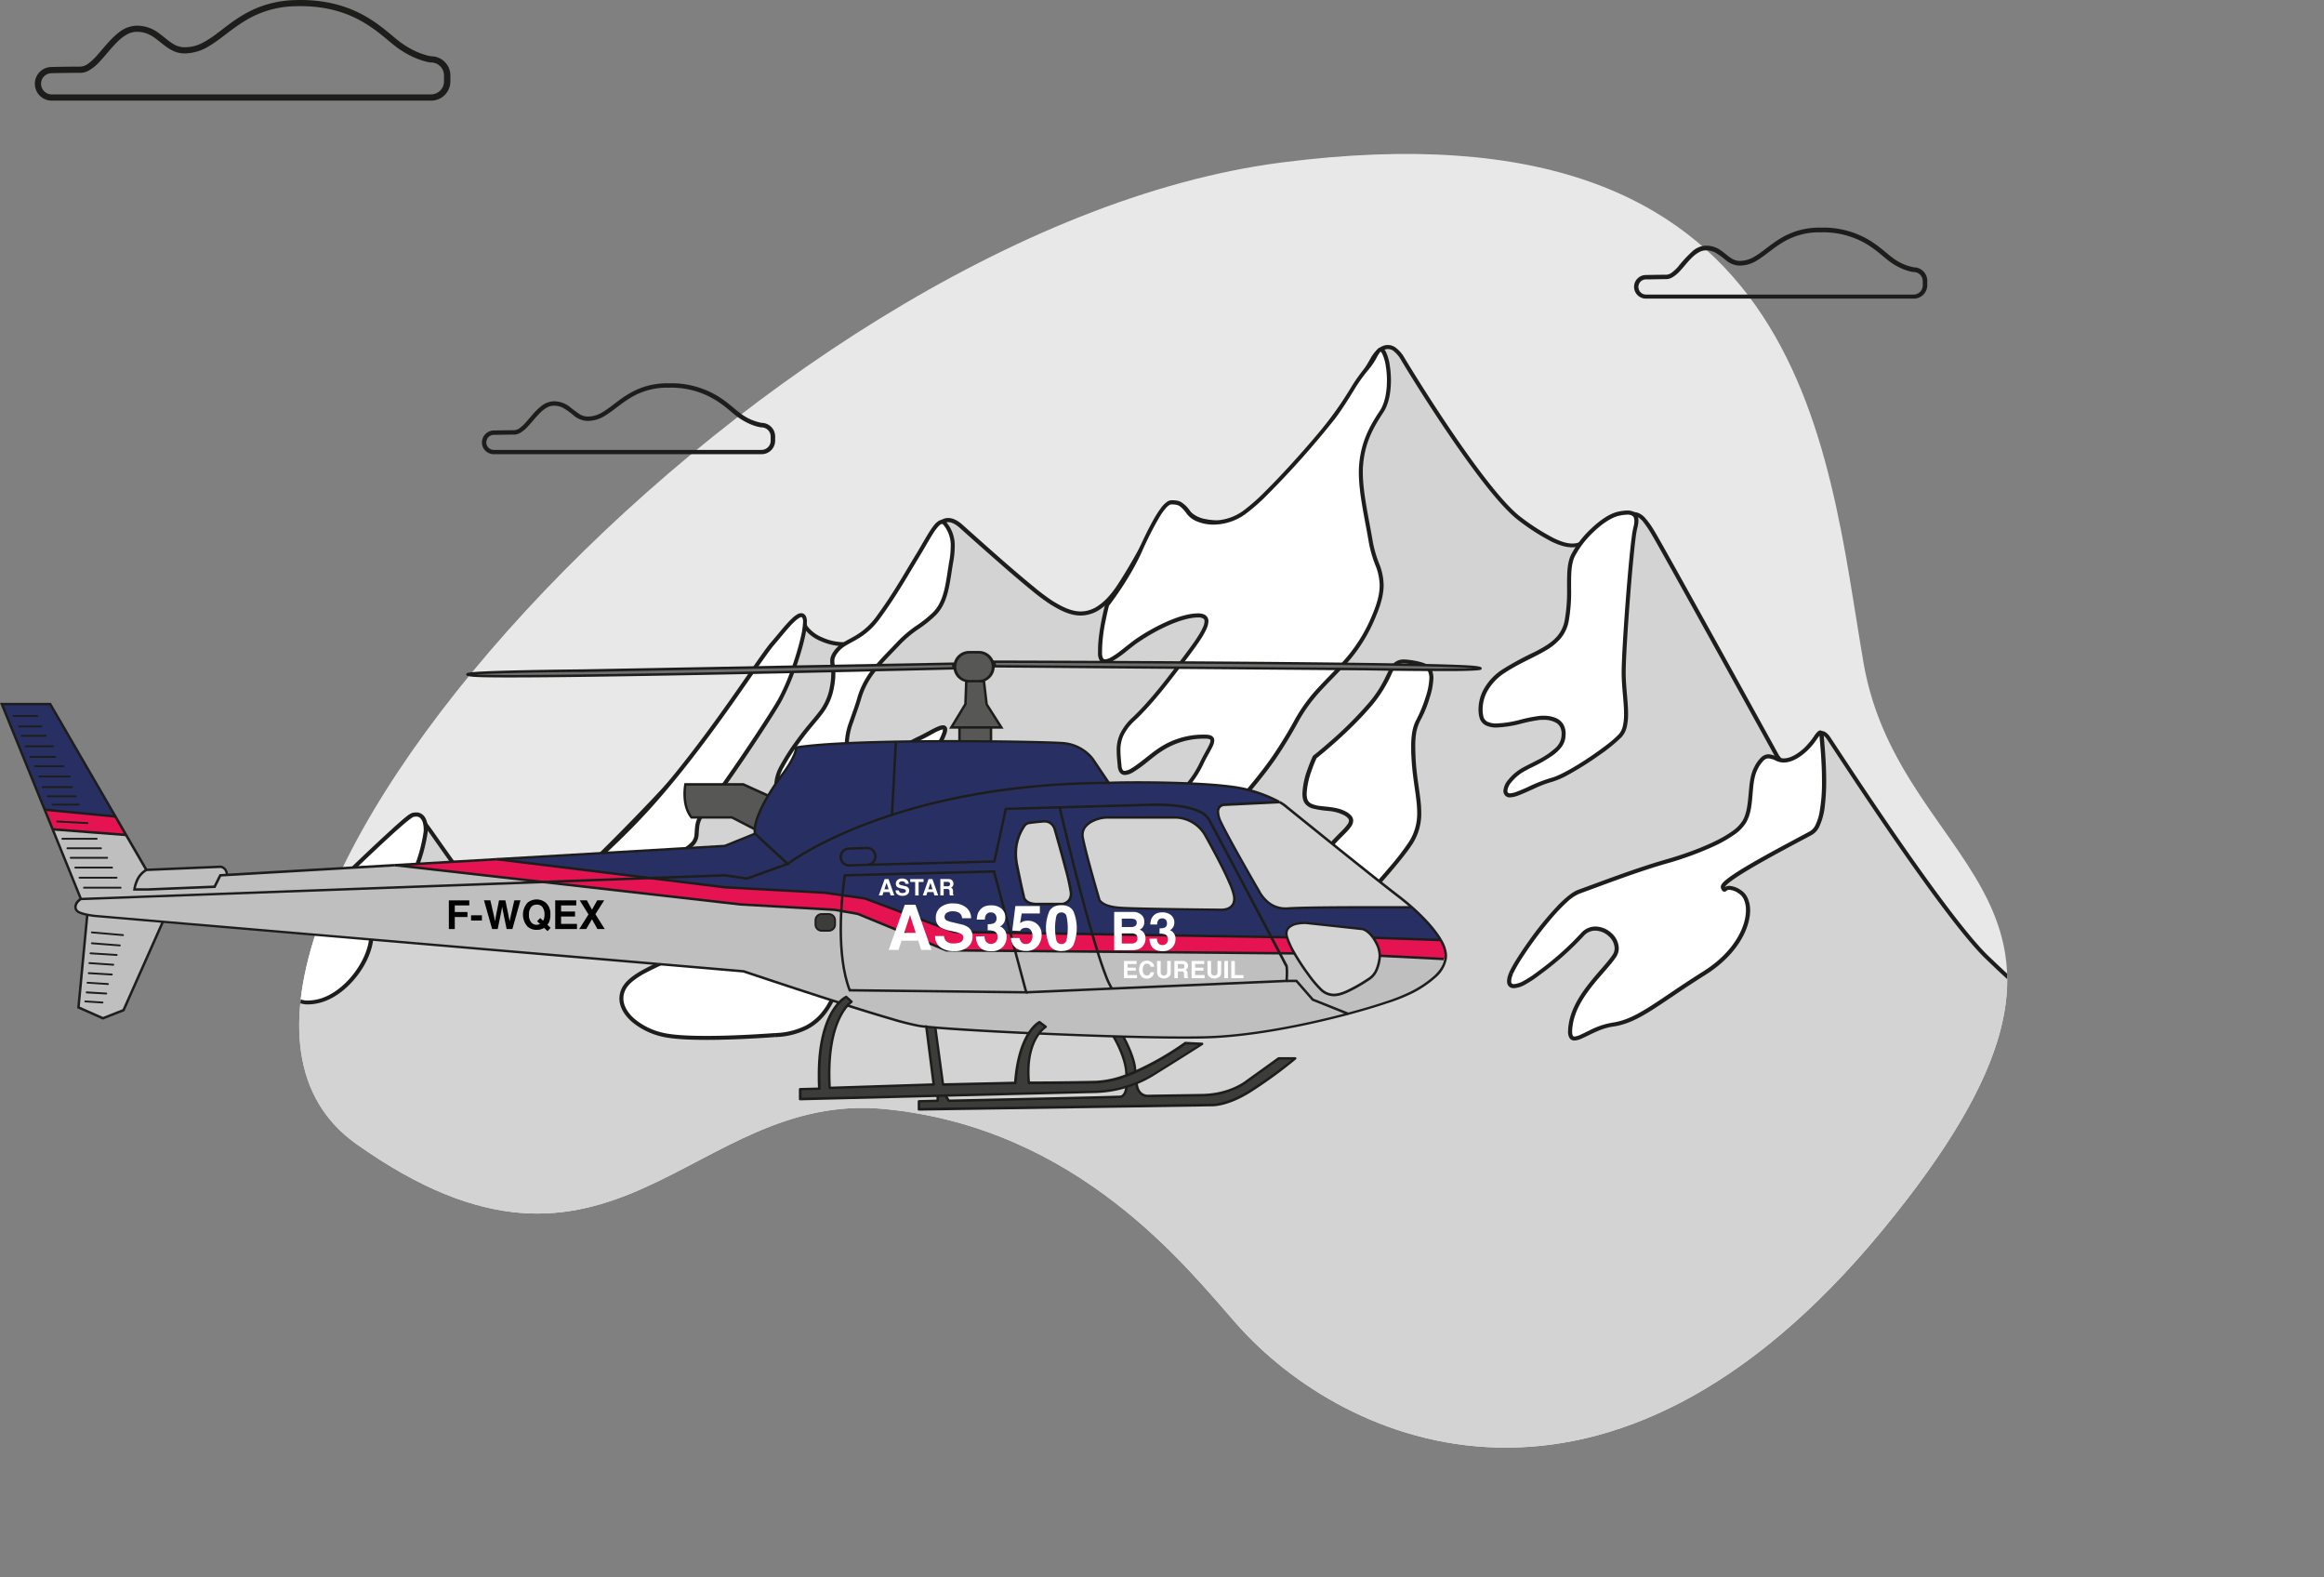 <svg xmlns="http://www.w3.org/2000/svg" xmlns:xlink="http://www.w3.org/1999/xlink" viewBox="0 0 968.35 657.12"><rect x="0" y="0" width="968.35" height="657.12" fill="#808080" stroke="none"/><defs><style>.cls-1{fill:none;}.cls-2{fill:#e8e8e8;}.cls-3{fill:#1d1e1c;}.cls-4{clip-path:url(#clip-path);}.cls-5{fill:#d3d3d3;}.cls-6{fill:#1d1d1b;}.cls-7{fill:#fff;}.cls-8{fill:#706f6f;}.cls-9{fill:#e61353;}.cls-10{fill:#bfbfbf;}.cls-11{fill:#283063;}.cls-12{fill:#3c3c3b;}.cls-13{fill:#575756;}</style><clipPath id="clip-path"><path class="cls-1" d="M515.26,551.53c45,50.92,155.06,99.3,269-38.94s7.79-146-7.79-236.56S753.07,39.46,534,67.69,41.86,401,148.51,476.57c107.09,75.94,139.22-22.39,220-14.6S494.49,528,515.26,551.53Z"/></clipPath></defs><g id="Layer_2" data-name="Layer 2"><g id="Layer_1-2" data-name="Layer 1"><path class="cls-2" d="M515.26,551.53c45,50.92,155.06,99.3,269-38.94s7.79-146-7.79-236.56S753.07,39.46,534,67.69,41.86,401,148.51,476.57c107.09,75.94,139.22-22.39,220-14.6S494.49,528,515.26,551.53Z"/><path class="cls-3" d="M201.72,184.26h-.92a4.94,4.94,0,0,0,4.94,4.94h111.6a5.65,5.65,0,0,0,5.65-5.65V181.8a5.65,5.65,0,0,0-5.65-5.64v.91l.09-.91h0a20.81,20.81,0,0,1-8.78-3.88c-2.38-1.68-5.5-4.87-10.15-7.62a37.33,37.33,0,0,0-19.56-5l-1.8,0c-9.16.32-14.94,3.93-19.54,7.35-2.3,1.71-4.33,3.37-6.35,4.57a12.09,12.09,0,0,1-6.31,1.95,6.46,6.46,0,0,1-3.23-.88,54.54,54.54,0,0,1-4.44-3.29,10.61,10.61,0,0,0-6.36-2.18h-.36a8.86,8.86,0,0,0-5.24,2.17c-2.29,1.81-4.21,4.37-6.06,6.41a17.51,17.51,0,0,1-2.66,2.53,4.19,4.19,0,0,1-2.39.92c-2.8,0-6.06.06-8.55.11a5,5,0,0,0-4.83,4.95h1.83a3.11,3.11,0,0,1,3-3.12c2.48,0,5.73-.11,8.51-.11a5.19,5.19,0,0,0,2.38-.61,13.3,13.3,0,0,0,3.55-2.92c1.68-1.8,3.32-3.95,5.06-5.63a13.47,13.47,0,0,1,2.66-2.05,6,6,0,0,1,2.76-.82h.3a8.18,8.18,0,0,1,3.76.9,30.33,30.33,0,0,1,4.51,3.26,9.32,9.32,0,0,0,5.76,2.18,13.8,13.8,0,0,0,7.25-2.2c3.27-2,6.27-4.77,10.08-7.13a29.1,29.1,0,0,1,14.94-4.53l1.73,0a35.3,35.3,0,0,1,18.63,4.8c4.44,2.61,7.42,5.67,10,7.53,5.33,3.77,9.57,4.2,9.69,4.21h.08a3.82,3.82,0,0,1,3.82,3.81v1.75a3.83,3.83,0,0,1-3.82,3.82H205.74a3.13,3.13,0,0,1-3.11-3.11Z"/><path class="cls-3" d="M681.78,119.46h-.91a4.94,4.94,0,0,0,4.94,4.94h111.6a5.63,5.63,0,0,0,5.64-5.64V117a5.63,5.63,0,0,0-5.64-5.64h0v.91l.09-.91h0a21,21,0,0,1-8.77-3.89c-2.38-1.67-5.5-4.86-10.15-7.61A37.14,37.14,0,0,0,759,94.82l-1.8,0c-9.16.32-15,3.93-19.54,7.35-2.31,1.71-4.33,3.37-6.35,4.56a12,12,0,0,1-6.32,1.95,6.35,6.35,0,0,1-3.22-.87c-1.46-.81-2.79-2.12-4.44-3.29a10.48,10.48,0,0,0-6.36-2.18h-.36a8.92,8.92,0,0,0-5.25,2.17A53.51,53.51,0,0,0,699.3,111a17.56,17.56,0,0,1-2.67,2.53,4.14,4.14,0,0,1-2.38.92c-2.81,0-6.07.06-8.55.11a4.94,4.94,0,0,0-4.83,4.94h1.83a3.11,3.11,0,0,1,3-3.11c2.48,0,5.73-.11,8.51-.11a5.32,5.32,0,0,0,2.38-.61,13.5,13.5,0,0,0,3.55-2.92c1.68-1.81,3.32-4,5.06-5.63a13.42,13.42,0,0,1,2.65-2,6,6,0,0,1,2.77-.82h.3a8.09,8.09,0,0,1,3.76.89,32.42,32.42,0,0,1,4.51,3.26,9.21,9.21,0,0,0,5.75,2.19,13.93,13.93,0,0,0,7.26-2.2c3.27-2,6.26-4.78,10.08-7.13a29.07,29.07,0,0,1,14.93-4.53l1.74,0a35.4,35.4,0,0,1,18.63,4.79c4.44,2.62,7.41,5.68,10,7.54,5.32,3.77,9.57,4.2,9.68,4.21h.09a3.8,3.8,0,0,1,3.81,3.81v1.75a3.82,3.82,0,0,1-3.81,3.82H685.81a3.12,3.12,0,0,1-3.11-3.12Z"/><path class="cls-3" d="M15.82,34.92H14.53a7,7,0,0,0,7,7H179.66a8,8,0,0,0,8-8V31.44a8,8,0,0,0-8-8v1.29l.12-1.29h0c-.19,0-5.61-.65-12.47-5.5-3.37-2.38-7.79-6.9-14.38-10.79S137.48,0,125.22,0c-.84,0-1.69,0-2.56.05A44.1,44.1,0,0,0,106.39,3.6C99.66,6.52,94.78,10.66,90.33,14a39.63,39.63,0,0,1-6.49,4.12A15.82,15.82,0,0,1,77,19.69a9.17,9.17,0,0,1-4.57-1.24c-2.06-1.14-3.95-3-6.29-4.67a14.93,14.93,0,0,0-9-3.08h-.51a12.64,12.64,0,0,0-7.43,3.07c-3.24,2.57-6,6.19-8.58,9.09a24.61,24.61,0,0,1-3.78,3.58,5.88,5.88,0,0,1-3.37,1.31c-4,0-8.6.08-12.12.16a7,7,0,0,0-6.84,7h2.59a4.4,4.4,0,0,1,4.3-4.41c3.52-.08,8.13-.16,12.07-.16a7.39,7.39,0,0,0,3.36-.86,19.09,19.09,0,0,0,5-4.14c2.38-2.56,4.7-5.6,7.17-8a18.15,18.15,0,0,1,3.76-2.91,8.47,8.47,0,0,1,3.91-1.17h.43a11.52,11.52,0,0,1,5.33,1.27c2.28,1.14,4.2,3,6.39,4.62a17.74,17.74,0,0,0,3.61,2.17,11.42,11.42,0,0,0,4.54.93,19.65,19.65,0,0,0,10.28-3.13c4.64-2.77,8.88-6.76,14.28-10.1a41.17,41.17,0,0,1,21.17-6.41c.83,0,1.65-.05,2.46-.05,11.81,0,20.1,3.1,26.39,6.8s10.51,8,14.2,10.67c7.54,5.34,13.56,6,13.72,6h.13a5.39,5.39,0,0,1,5.4,5.4v2.49a5.39,5.39,0,0,1-5.4,5.4H21.53a4.42,4.42,0,0,1-4.41-4.41Z"/><g class="cls-4"><path class="cls-5" d="M51.62,454.19s80.16-63.46,100.94-92.41S173.34,338,177.8,344s31.17,46,37.11,43.79,72.73-65.31,98.71-103.17,18.56-28.2,22.27-23,16.33,9.64,23.75,4.45,24.49-34.14,27.46-40.82,6.68-11.88,13.36-5.94,30.43,27.46,37.85,31.91,17.07,9.65,28.21-7.42,18.55-35.62,23-34.14,6.68,6.68,12.61,7.42S517,222.25,540,194s31.91-44.53,31.91-44.53,5.94-11.13,12.62,0,34.88,56.41,49,66.8,20,11.88,24.49,10.39,14.1-9.65,19.3-11.87,7.42.74,11.13,6.68S740.39,315,740.39,315s8.56,12.12,12.62.74c1.86-5.2,4.46-14.85,8.91-8.17,4.8,7.2,48.24,74.22,66.06,91.3s26.72,24.49,35.62,19.29,19.3-22.26,23-27.46,6.68-12.62,11.88-8.91,41.56,43.05,69,57.16L811.58,656.28l-604.84-83Z"/><path class="cls-6" d="M51.62,454.19l.52.66s20-15.87,42.71-35.37c11.32-9.75,23.3-20.4,33.75-30.44S148,369.6,153.24,362.28c6.23-8.68,10.58-14.27,13.71-17.66a25.18,25.18,0,0,1,3.82-3.52,4.09,4.09,0,0,1,2.2-.92,1.66,1.66,0,0,1,.9.27,5.86,5.86,0,0,1,1.46,1.51c.53.72,1.1,1.6,1.79,2.52,1.06,1.41,3.47,4.89,6.57,9.27,4.65,6.58,10.88,15.24,16.6,22.27a97.72,97.72,0,0,0,8,8.89,24.11,24.11,0,0,0,3.28,2.7,5.42,5.42,0,0,0,2.84,1.08,2.23,2.23,0,0,0,.81-.14h0a9.51,9.51,0,0,0,2-1.22c3.15-2.27,9.22-7.55,17-14.77,23.32-21.68,61.76-60.76,80.12-87.49,7.62-11.1,12.36-18.12,15.35-22.35,1.49-2.11,2.55-3.53,3.28-4.38a6.35,6.35,0,0,1,.83-.86l.17-.12h0l-.11-.29v.3H334l-.11-.29v-.16l-.35.32a.5.5,0,0,0,.35.14v-.46l-.35.32.16-.15-.18.13,0,0,.16-.15-.18.13h0a2.26,2.26,0,0,1,.18.58,10.94,10.94,0,0,0,1.54,4.28,16.56,16.56,0,0,0,6.72,5,24.25,24.25,0,0,0,9.6,2.13,14.86,14.86,0,0,0,8.6-2.47c2-1.42,4.47-4.23,7.19-7.81,4.07-5.37,8.64-12.43,12.47-18.79s6.94-12,8.09-14.57a25.48,25.48,0,0,1,3.32-5.81,7.26,7.26,0,0,1,1.87-1.66,3.92,3.92,0,0,1,2-.57c1.27,0,2.86.64,4.83,2.39,3.33,3,11,9.83,18.66,16.52,3.85,3.34,7.73,6.64,11.12,9.39a85.82,85.82,0,0,0,8.2,6.1c3.53,2.1,7.66,4.49,12.39,4.5a14.51,14.51,0,0,0,8.25-2.68c2.83-1.91,5.73-5,8.7-9.51,5.39-8.25,9.89-16.83,13.6-23.31a73.63,73.63,0,0,1,4.95-7.82,12.5,12.5,0,0,1,1.94-2.1,2.2,2.2,0,0,1,1.3-.61l.24,0h0c2,.65,3.58,2.22,5.47,3.83a13.59,13.59,0,0,0,7.31,3.63,40.6,40.6,0,0,0,6,.7c3.21,0,7.26-.9,12.51-4.35s11.78-9.44,20.13-19.66c23-28.25,32-44.62,32-44.67h0l0,0a12.79,12.79,0,0,1,1.84-2.48,8.2,8.2,0,0,1,1.76-1.41,3.83,3.83,0,0,1,4.49.34,12.41,12.41,0,0,1,3,3.62c3.34,5.59,12.07,19.7,21.73,33.73,4.84,7,9.9,14,14.65,19.91S629.37,214.3,633,217a91.83,91.83,0,0,0,13.46,8.6C650,227.32,652.69,228,655,228a10.34,10.34,0,0,0,3.28-.53,22.46,22.46,0,0,0,4.35-2.25c2.45-1.54,5.26-3.55,8-5.38a47.52,47.52,0,0,1,7.07-4.27,7.08,7.08,0,0,1,2.77-.67,4,4,0,0,1,1.81.42,8.1,8.1,0,0,1,2.59,2.31,45.37,45.37,0,0,1,2.91,4.29c.45.71,1.61,2.74,3.28,5.69,5.86,10.37,18,32.32,28.72,51.67,5.35,9.68,10.34,18.71,14,25.32,1.82,3.31,3.31,6,4.35,7.88s1.6,2.92,1.61,2.92l.05.08a21.51,21.51,0,0,0,2.56,2.93,14.37,14.37,0,0,0,2.65,2.05,6.55,6.55,0,0,0,3.25,1,4.57,4.57,0,0,0,3.18-1.3,10.19,10.19,0,0,0,2.46-4.13c.71-2,1.51-4.58,2.46-6.63a10.71,10.71,0,0,1,1.47-2.47,3,3,0,0,1,.7-.61,1.09,1.09,0,0,1,.56-.17,1.41,1.41,0,0,1,.87.36,6.46,6.46,0,0,1,1.35,1.54c2.39,3.59,14.46,22.16,28.15,42,6.85,9.9,14.11,20.11,20.77,28.92s12.73,16.22,17.25,20.55c7,6.74,12.69,12,17.55,15.59s9,5.57,12.94,5.58a12,12,0,0,0,6.15-1.75c4.66-2.73,9.49-8.35,13.7-13.95s7.74-11.19,9.57-13.75c1.54-2.16,2.92-4.64,4.34-6.52a11.29,11.29,0,0,1,2.1-2.25,3.39,3.39,0,0,1,2-.79,3.84,3.84,0,0,1,2.22.85,38.89,38.89,0,0,1,3.25,2.87c5.39,5.09,15.82,15.57,27.91,26.32s25.84,21.79,38,28l.38-.74-.68-.5L811.19,655.38,207.08,572.51l-155-119-.51.67.52.66-.52-.66-.51.67L206.23,574a.84.84,0,0,0,.4.17l604.83,83a.84.84,0,0,0,.8-.35L968.2,439.47a.85.85,0,0,0-.3-1.24c-13.6-7-29.54-20.31-42.68-32.35-6.58-6-12.46-11.72-17-16.15-2.29-2.21-4.24-4.11-5.79-5.58a40.24,40.24,0,0,0-3.42-3,5.55,5.55,0,0,0-3.21-1.16,5,5,0,0,0-3,1.12,17,17,0,0,0-3.55,4.17c-1.1,1.65-2.15,3.43-3.26,5-1.88,2.64-5.39,8.18-9.54,13.72s-9,11-13.2,13.5a10.23,10.23,0,0,1-5.3,1.52c-3.37,0-7.19-1.74-11.94-5.25s-10.36-8.72-17.38-15.44c-4.39-4.2-10.44-11.58-17.07-20.36-19.93-26.35-45.26-65.38-48.87-70.79a7.71,7.71,0,0,0-1.73-1.95,3.15,3.15,0,0,0-1.89-.71,2.8,2.8,0,0,0-1.42.41,5.71,5.71,0,0,0-1.82,1.92,23.57,23.57,0,0,0-2,4.28c-.58,1.54-1.09,3.12-1.54,4.39a8.62,8.62,0,0,1-2,3.47,2.9,2.9,0,0,1-2,.85,4.92,4.92,0,0,1-2.4-.77,14.63,14.63,0,0,1-3.3-2.8c-.43-.47-.78-.9-1-1.21-.12-.15-.22-.27-.28-.36l-.07-.09,0,0-.69.49.74-.41s-12.06-21.9-24.58-44.54c-6.27-11.32-12.65-22.82-17.69-31.87-2.52-4.52-4.71-8.43-6.39-11.4s-2.83-5-3.32-5.75a33.92,33.92,0,0,0-4-5.58,8,8,0,0,0-2.17-1.64,5.67,5.67,0,0,0-2.56-.6,8.87,8.87,0,0,0-3.44.81c-2.74,1.18-6.45,3.79-10.07,6.3-1.81,1.25-3.59,2.47-5.18,3.47a20.63,20.63,0,0,1-4,2.08,8.8,8.8,0,0,1-2.75.45c-1.94,0-4.39-.61-7.76-2.27A90.8,90.8,0,0,1,634,215.63c-3.41-2.5-7.81-7.25-12.51-13.1-14.14-17.57-31.26-45.13-36.26-53.45a13.77,13.77,0,0,0-3.48-4.11,5.5,5.5,0,0,0-6.49-.36,11.3,11.3,0,0,0-3,2.83,13.49,13.49,0,0,0-1.1,1.67h0l-.1.18c-1,1.85-10.19,17.82-31.73,44.22-8.27,10.15-14.69,16-19.74,19.32s-8.7,4.07-11.59,4.08a40.45,40.45,0,0,1-5.76-.69,12,12,0,0,1-6.43-3.24c-1.82-1.54-3.55-3.31-6-4.15h0a2.42,2.42,0,0,0-.79-.13,3.88,3.88,0,0,0-2.35,1,21.37,21.37,0,0,0-4,4.94c-4.31,6.62-9.84,18-16.84,28.69-2.89,4.43-5.65,7.29-8.24,9a12.76,12.76,0,0,1-7.3,2.38c-4.13,0-8-2.15-11.52-4.26a83.12,83.12,0,0,1-8-6c-10.1-8.19-24.71-21.4-29.72-25.86-2.14-1.9-4.1-2.81-5.95-2.81a5.57,5.57,0,0,0-2.86.79A10.64,10.64,0,0,0,388.9,220a33,33,0,0,0-2.57,4.85c-.72,1.62-2.34,4.68-4.46,8.39-3.19,5.59-7.53,12.69-11.76,18.86-2.11,3.09-4.2,5.95-6.09,8.26a28,28,0,0,1-4.87,5,13.18,13.18,0,0,1-7.63,2.16,22.32,22.32,0,0,1-8.91-2,15.17,15.17,0,0,1-6-4.43,8.12,8.12,0,0,1-1.13-3,9.2,9.2,0,0,0-.33-1.35,1.85,1.85,0,0,0-.37-.64,1.19,1.19,0,0,0-.89-.4,1.8,1.8,0,0,0-1.14.48,14.85,14.85,0,0,0-2.07,2.35c-2.67,3.51-7.71,11-17.71,25.6C300,303,276.82,328.18,256.15,348.94c-10.33,10.38-20,19.65-27.53,26.46-3.75,3.4-6.94,6.19-9.37,8.19-1.21,1-2.24,1.8-3,2.38a8.9,8.9,0,0,1-1.6,1l.3.79-.29-.79-.24,0a2.84,2.84,0,0,1-1.11-.34A16.86,16.86,0,0,1,209.7,384c-4.92-4.59-11.87-13.55-18-21.91-3.06-4.19-5.92-8.23-8.24-11.53s-4.09-5.83-5-7-1.57-2.31-2.37-3.25a6.17,6.17,0,0,0-1.35-1.21,3.25,3.25,0,0,0-1.78-.51,5.64,5.64,0,0,0-3.16,1.21,38.57,38.57,0,0,0-6.74,6.8c-2.88,3.46-6.51,8.26-11.19,14.78-5.14,7.16-14,16.54-24.44,26.54-15.63,15-34.72,31.43-49.9,44.11-7.59,6.34-14.2,11.73-18.92,15.55l-5.53,4.45-2,1.59a.81.81,0,0,0-.32.67.82.82,0,0,0,.33.66Z"/><path class="cls-7" d="M63.66,444.48s1,10.08,8,8.23S121,411.51,121,411.51s0,8.17,11.5,5.57,21.9-16.7,22.27-27.09-1.12-17.81,3-18.19S169.63,370,173,362.53a66,66,0,0,0,4.45-16.33s.61-8.2-5.33-6.71S63.66,444.48,63.66,444.48Z"/><path class="cls-6" d="M63.66,444.48l-.84.08A17.15,17.15,0,0,0,64,449a9.08,9.08,0,0,0,2.12,3.2,5.64,5.64,0,0,0,3.9,1.55,7.44,7.44,0,0,0,1.87-.26,8.66,8.66,0,0,0,1.92-.85,101.14,101.14,0,0,0,12-8.87c14.9-12.22,35.81-31.66,35.82-31.67l-.57-.62h-.85a7.34,7.34,0,0,0,1,3.48,6.67,6.67,0,0,0,2.51,2.39,9.55,9.55,0,0,0,4.67,1.05,19.55,19.55,0,0,0,4.31-.53c6-1.37,11.6-5.66,15.78-10.92s6.93-11.5,7.14-17c.05-1.45.07-2.84.07-4.16,0-2.13,0-4.08,0-5.79a22.57,22.57,0,0,1,.47-5.66,3.05,3.05,0,0,1,.67-1.31,1.58,1.58,0,0,1,1-.46,24.6,24.6,0,0,0,8.17-2.07,15.3,15.3,0,0,0,7.74-7.7,66.54,66.54,0,0,0,4.52-16.57v0a5.76,5.76,0,0,0,0-.67,11.4,11.4,0,0,0-.68-4.09,5.24,5.24,0,0,0-1.45-2.1,4.16,4.16,0,0,0-2.71-.94,6.33,6.33,0,0,0-1.56.21,3.8,3.8,0,0,0-1.09.54,86.72,86.72,0,0,0-8,6.71c-26.1,23.6-99.72,98-99.73,98a.86.86,0,0,0-.24.67l.84-.08.6.59,1.15-1.16c5.64-5.69,31.07-31.3,55.78-55.65,12.35-12.18,24.53-24.05,33.95-32.95,4.72-4.45,8.74-8.16,11.76-10.79,1.5-1.32,2.76-2.37,3.7-3.09a14.33,14.33,0,0,1,1.18-.84,3.5,3.5,0,0,1,.37-.22l.11-.05h0a4.78,4.78,0,0,1,1.15-.16,2.42,2.42,0,0,1,1.63.55,4.3,4.3,0,0,1,1.25,2.35,11.46,11.46,0,0,1,.28,2.54c0,.17,0,.32,0,.41v.14l.84.06-.83-.11s0,.13-.05.39a64.41,64.41,0,0,1-4.34,15.7,13.66,13.66,0,0,1-6.92,6.87,23.16,23.16,0,0,1-7.6,1.92,3.2,3.2,0,0,0-2.08.94,5.92,5.92,0,0,0-1.38,3.31,33.32,33.32,0,0,0-.25,4.85c0,1.73,0,3.68,0,5.79,0,1.31,0,2.68-.07,4.1-.16,4.93-2.77,10.94-6.77,16s-9.35,9.1-14.84,10.33a18.23,18.23,0,0,1-3.93.49,7.91,7.91,0,0,1-3.86-.85,5,5,0,0,1-2.34-2.75,5.87,5.87,0,0,1-.3-1.19c0-.15,0-.27,0-.35v-.1h0a.84.84,0,0,0-.51-.77.85.85,0,0,0-.91.16l-1.83,1.69c-4.09,3.77-14.42,13.24-24.5,22-5,4.36-10,8.53-14.09,11.71-2,1.58-3.86,2.92-5.35,3.9a13.57,13.57,0,0,1-3.23,1.74,5.64,5.64,0,0,1-1.44.2,3.86,3.86,0,0,1-2.75-1.1A9,9,0,0,1,65,446.92a16.13,16.13,0,0,1-.42-1.8c0-.23-.06-.41-.08-.54v-.18l-.84.08.6.59Z"/><path class="cls-7" d="M211.57,388.13s32.65-23.38,57.52-50.47,47.5-63.46,52.7-69.39,11.5-14.85,13.36-11.14-5.2,26-10.4,34.89-22.63,34.88-28.57,42.3-5.57,8.17-5.94,13.36-5.94,7.05-16,11.14-8.16,6.68-21.89,11.87-17.82,13.36-23,17.44-5.94,7.43-11.5,6.31A7.88,7.88,0,0,1,211.57,388.13Z"/><path class="cls-6" d="M211.57,388.13l.49.69s32.7-23.41,57.65-50.59c12.47-13.59,24.36-29.48,33.79-42.71,4.71-6.62,8.81-12.57,12.05-17.24s5.64-8,6.87-9.46c2.19-2.51,4.56-5.51,6.68-7.86a28.43,28.43,0,0,1,2.93-2.87,6.75,6.75,0,0,1,1.15-.77,1.53,1.53,0,0,1,.72-.22.39.39,0,0,1,.23.06.86.86,0,0,1,.26.35,3.81,3.81,0,0,1,.22,1.51,32.83,32.83,0,0,1-1,6.65,120.87,120.87,0,0,1-4.23,13.89,82.24,82.24,0,0,1-5.34,12c-2.58,4.42-8.24,13.14-14,21.67s-11.6,16.87-14.53,20.54-4.42,5.81-5.18,7.73a11.17,11.17,0,0,0-.69,2.82c-.11,1-.16,2-.25,3.27a5.33,5.33,0,0,1-1.07,2.91,13.77,13.77,0,0,1-5.06,3.58c-2.42,1.18-5.54,2.39-9.3,3.92a38.89,38.89,0,0,0-9.74,5.62c-2.47,1.79-5.32,3.67-12.14,6.25a43.25,43.25,0,0,0-15,9.32c-3.43,3.25-5.77,6.32-8.24,8.25s-3.77,3.5-5.05,4.62a7.19,7.19,0,0,1-1.83,1.28,4.89,4.89,0,0,1-2.13.45,10,10,0,0,1-1.81-.2,6.86,6.86,0,0,1-4.69-3.19,8.12,8.12,0,0,1-.78-1.72c-.07-.22-.11-.41-.14-.53l0-.14v0h0l-.83.12.49.69-.49-.69-.84.12a8.7,8.7,0,0,0,1.18,3.06,8.6,8.6,0,0,0,5.8,4,11.41,11.41,0,0,0,2.14.23,6.55,6.55,0,0,0,2.84-.6,12.22,12.22,0,0,0,3.3-2.54,44.78,44.78,0,0,1,3.91-3.56c2.72-2.15,5-5.21,8.36-8.36a41.66,41.66,0,0,1,14.43-9c6.91-2.61,10-4.63,12.53-6.46a36.8,36.8,0,0,1,9.38-5.42c5-2,8.91-3.52,11.72-5.21a11.6,11.6,0,0,0,3.35-2.84,7,7,0,0,0,1.41-3.81c.09-1.31.14-2.32.25-3.19a9.1,9.1,0,0,1,1.2-3.7,45.57,45.57,0,0,1,4.31-6c3-3.76,8.84-12.11,14.6-20.65s11.42-17.27,14-21.76a98.72,98.72,0,0,0,7.15-17.14c1.06-3.24,2-6.43,2.62-9.25a33.91,33.91,0,0,0,1-7,5.2,5.2,0,0,0-.39-2.26,2.57,2.57,0,0,0-.82-1,2.12,2.12,0,0,0-1.18-.36,3.41,3.41,0,0,0-1.48.4,11.94,11.94,0,0,0-2.57,2c-2.69,2.55-5.87,6.71-8.7,9.94-1.36,1.56-3.74,4.94-7,9.61-9.72,14-27.1,39.52-45.69,59.77-12.39,13.5-26.75,26.1-38,35.31-5.63,4.61-10.48,8.38-13.92,11-1.72,1.3-3.09,2.32-4,3l-1.44,1.05a.84.84,0,0,0-.35.8Z"/><path class="cls-7" d="M322.9,431.18s-33.4,2.6-46,0S255,418.93,260.55,410.77s31.18-15.21,41.94-21.15,20.41-10.76,20.41-15.22,1.85-5.94-4.08-5.94-14.48.75-11.51-3,19.16-10,25-18.19,7.68-10,8.79-13-2.22-3.34-6.68-3-6.31,5-9.65-.11-.14-11.39,7.54-22.15,12.5-13,14.36-23-1.86-10,1.85-14.85,10.4-4.45,17.45-14.1,11.13-17.07,16.33-25.6,8.9-16.7,11.5-13.36,4.08,7.05,2.6,15.58-1.86,16.7-7.05,21.9-8.91,5.94-15.22,12.62-13.36,13.05-16,22.11-6.68,16.48-4.82,21.68,2.6,7.79,10,5.19,14.1-7.05,19.67-9.65,12.62-7.79,10.39-1.85-5.57,8.53-11.13,14.47S371.51,331,376,331.72s11.5-1.48,15.58-3.33,9.65-7.78,9.28-3.52,3.34.17-5.57,8.71-31.54,26.35-36.74,41.56,0,10.4-5.56,25.24S344.78,430.11,322.9,431.18Z"/><path class="cls-6" d="M322.9,431.18l-.07-.84-2.52.18c-4.8.32-15.7,1-25.89,1-6.79,0-13.29-.29-17.37-1.13a28.44,28.44,0,0,1-12.38-5.74c-3.13-2.63-4.93-5.75-4.93-8.75a8.11,8.11,0,0,1,1.51-4.62c1.25-1.85,3.8-3.79,7.11-5.66a155,155,0,0,1,17.91-8c6.37-2.54,12.5-4.92,16.62-7.19,5.38-3,10.49-5.66,14.31-8.21a25.2,25.2,0,0,0,4.64-3.76,6.12,6.12,0,0,0,1.9-4c0-1.63.27-2.83.28-3.9a3.13,3.13,0,0,0-.25-1.3,2.15,2.15,0,0,0-.7-.83,4,4,0,0,0-1.69-.6,16.51,16.51,0,0,0-2.56-.15c-1.72,0-3.63.06-5.4.06a25.1,25.1,0,0,1-4.54-.29,3.33,3.33,0,0,1-1.17-.4l-.15-.13,0-.05A1.78,1.78,0,0,1,308,366a17.7,17.7,0,0,1,4.12-3.06c3-1.85,7.09-4.06,11-6.58s7.6-5.36,9.91-8.58c2.9-4.07,4.81-6.57,6.16-8.44a19.69,19.69,0,0,0,2.73-4.74,3.9,3.9,0,0,0,.27-1.34,2.37,2.37,0,0,0-.5-1.49,3.57,3.57,0,0,0-2-1.14,11.94,11.94,0,0,0-2.73-.26c-.8,0-1.67.05-2.58.12a10.42,10.42,0,0,0-4,1.31c-.52.27-1,.52-1.4.69a2.9,2.9,0,0,1-1.06.26,1.66,1.66,0,0,1-1-.37,6,6,0,0,1-1.43-1.63,6.84,6.84,0,0,1-1.18-3.92,16.16,16.16,0,0,1,2.22-7.17,87.32,87.32,0,0,1,6.48-10.1c3.8-5.34,6.9-8.55,9.34-11.77a25,25,0,0,0,5.16-11.58,30.36,30.36,0,0,0,.57-5.59c0-2.62-.44-4.15-.43-5.29a3.87,3.87,0,0,1,.29-1.53,8.89,8.89,0,0,1,1.26-2.07,11.4,11.4,0,0,1,3.08-2.69c3.63-2.29,9-4,14.38-11.43,7.08-9.69,11.18-17.15,16.37-25.67,2.2-3.61,4.13-7.15,5.79-9.74a21.35,21.35,0,0,1,2.26-3,4.39,4.39,0,0,1,.88-.75,1.1,1.1,0,0,1,.54-.19l.26.08a1.19,1.19,0,0,1,.38.36,13.23,13.23,0,0,1,3,9.06,34.47,34.47,0,0,1-.57,5.87c-.75,4.3-1.21,8.46-2.12,12.14s-2.26,6.86-4.7,9.3a47.86,47.86,0,0,1-7.08,5.66,49.56,49.56,0,0,0-8.15,7c-3.14,3.32-6.5,6.6-9.41,10.21a34.67,34.67,0,0,0-6.75,12.25c-1,3.69-2.37,7.13-3.44,10.29a28.46,28.46,0,0,0-1.88,8.68,9.37,9.37,0,0,0,.52,3.22,20.69,20.69,0,0,0,2.07,4.74,4.82,4.82,0,0,0,1.67,1.5,5,5,0,0,0,2.39.53,15.52,15.52,0,0,0,5-1.06c7.55-2.65,14.27-7.13,19.74-9.68,1.9-.89,3.91-2,5.68-3a25.83,25.83,0,0,1,2.37-1.14,5,5,0,0,1,1.49-.42l.13,0,0-.09-.05.07,0,0,0-.09-.05.07.11-.15-.15.11,0,0,.11-.15-.15.11.08-.06-.09.05h0l.08-.06-.09.05V304a4.93,4.93,0,0,1-.37,1.48,22.31,22.31,0,0,1-4.17,7c-1.76,2.08-4,4.22-6.79,7.2-2,2.18-4,4.21-5.56,6a21.84,21.84,0,0,0-1.86,2.47,4.52,4.52,0,0,0-.8,2.24,2,2,0,0,0,.7,1.53,3.45,3.45,0,0,0,1.69.7,13.81,13.81,0,0,0,2.07.15c4.6,0,10.38-1.92,14-3.56a33.59,33.59,0,0,0,4.93-3.11c.77-.53,1.49-1,2.08-1.36a6,6,0,0,1,.77-.38,1.39,1.39,0,0,1,.4-.1h0l0-.19-.17.09.13.1,0-.19-.17.09,0,.09a2.11,2.11,0,0,1,0,.3c0,.09,0,.19,0,.31l.84.07-.84-.08q0,.36,0,.66a4.22,4.22,0,0,0,.31,1.69,3.76,3.76,0,0,0,.18.36v0l.14-.06-.15,0v0l.14-.06-.15,0,.37-.09h-.37v.09l.37-.09h-.08l-.27-.12,0,.12h.29l-.27-.12a1.92,1.92,0,0,1-.29.37c-.63.7-2.22,2.16-5.5,5.3-4.41,4.23-12.32,10.84-19.77,18.29S360.42,367,357.73,374.87a55.27,55.27,0,0,0-2.31,8.41,24.09,24.09,0,0,0-.36,3.63,27.62,27.62,0,0,1-.32,4.59,48.58,48.58,0,0,1-2.57,8.58c-2.8,7.47-4.84,14.84-8.81,20.37a21.71,21.71,0,0,1-7.71,6.81,30.46,30.46,0,0,1-12.79,3.08h0l.07.84,0,.84a32.19,32.19,0,0,0,13.49-3.27c5.31-2.77,8.62-7.07,11.09-12s4.15-10.53,6.23-16.06a54.51,54.51,0,0,0,2.52-8.2,22,22,0,0,0,.43-3.58,35.11,35.11,0,0,1,.27-4.67,50.1,50.1,0,0,1,2.35-8.81c2.5-7.36,9.39-15.59,16.78-23s15.25-14,19.75-18.26c2.5-2.4,4-3.79,4.9-4.68a10.94,10.94,0,0,0,1-1.06A2,2,0,0,0,402,328a1.33,1.33,0,0,0,.13-.57,1.48,1.48,0,0,0-.15-.63,4.7,4.7,0,0,1-.22-.48,2.65,2.65,0,0,1-.11-.86,4.89,4.89,0,0,1,0-.51h0c0-.15,0-.3,0-.44a2.23,2.23,0,0,0-.36-1.36,1.51,1.51,0,0,0-.58-.48,1.6,1.6,0,0,0-.67-.13,2.89,2.89,0,0,0-1,.21,21.54,21.54,0,0,0-3.79,2.35,29.18,29.18,0,0,1-4.08,2.54c-3.43,1.57-9.16,3.42-13.3,3.41a11.24,11.24,0,0,1-1.8-.14,1.83,1.83,0,0,1-.87-.31c-.09-.09-.09-.09-.1-.25a3.06,3.06,0,0,1,.55-1.36,25.5,25.5,0,0,1,2.89-3.58c1.27-1.4,2.78-2.95,4.32-4.59,2.77-3,5-5.09,6.85-7.27A24.14,24.14,0,0,0,394.2,306a6.15,6.15,0,0,0,.47-2.07,1.81,1.81,0,0,0-.49-1.34,1.77,1.77,0,0,0-1.27-.46,5.82,5.82,0,0,0-2.12.54c-2.3.93-5.42,2.87-8.13,4.13-5.65,2.65-12.29,7.07-19.59,9.62a14.12,14.12,0,0,1-4.4,1,3.41,3.41,0,0,1-1.61-.34,3.8,3.8,0,0,1-1.54-1.78,30.35,30.35,0,0,1-1.4-3.54,7.72,7.72,0,0,1-.42-2.65,27.31,27.31,0,0,1,1.8-8.14c1.05-3.12,2.38-6.59,3.46-10.37A33.09,33.09,0,0,1,365.4,279c2.83-3.51,6.15-6.76,9.32-10.12a47.74,47.74,0,0,1,7.9-6.75,49.09,49.09,0,0,0,7.3-5.85c2.75-2.75,4.2-6.26,5.14-10.09s1.41-8,2.15-12.25a36.34,36.34,0,0,0,.6-6.16,15,15,0,0,0-3.36-10.09,3.11,3.11,0,0,0-.88-.79,2.07,2.07,0,0,0-1.1-.3,2.71,2.71,0,0,0-1.41.43,8.46,8.46,0,0,0-2.13,2.08c-2.11,2.72-4.51,7.32-7.37,12-5.21,8.55-9.27,15.94-16.29,25.54a28.93,28.93,0,0,1-9.71,8.63c-1.49.85-2.9,1.55-4.21,2.38a12.94,12.94,0,0,0-3.51,3.08,10.44,10.44,0,0,0-1.5,2.47,5.76,5.76,0,0,0-.41,2.16c0,1.52.43,2.86.43,5.29a28.9,28.9,0,0,1-.54,5.28A23.33,23.33,0,0,1,341,296.79c-2.35,3.1-5.5,6.38-9.38,11.81a92.5,92.5,0,0,0-6.6,10.3,17.82,17.82,0,0,0-2.41,8,8.63,8.63,0,0,0,1.46,4.85,7.54,7.54,0,0,0,1.86,2.07,3.32,3.32,0,0,0,2,.68,4.59,4.59,0,0,0,1.7-.38c.78-.33,1.52-.77,2.31-1.13a7.46,7.46,0,0,1,2.56-.75c.88-.07,1.7-.11,2.44-.11a7.88,7.88,0,0,1,2.85.38,1.29,1.29,0,0,1,.55.37.65.65,0,0,1,.14.45,2,2,0,0,1-.16.75,18.08,18.08,0,0,1-2.52,4.35c-1.32,1.83-3.25,4.35-6.17,8.44-2.75,3.88-8.18,7.49-13.3,10.53-2.56,1.52-5,2.91-7.09,4.17a18.76,18.76,0,0,0-4.56,3.45,3.07,3.07,0,0,0-.79,1.84,1.81,1.81,0,0,0,.27.95,2.56,2.56,0,0,0,1.26.95,9.33,9.33,0,0,0,2.66.54c1,.09,2.18.12,3.37.12,1.81,0,3.72-.06,5.4-.06a8,8,0,0,1,3.16.37c.19.1.22.15.26.24a1.3,1.3,0,0,1,.09.58c0,.76-.27,2.11-.27,3.9a4.51,4.51,0,0,1-1.46,2.85,34,34,0,0,1-7.36,5.39c-3.24,1.94-7.12,4-11.16,6.24-5.27,2.91-14.37,6.17-22.83,9.7a112.3,112.3,0,0,0-11.73,5.54c-3.4,1.94-6.13,3.94-7.66,6.18a9.7,9.7,0,0,0-1.8,5.57c0,3.7,2.16,7.2,5.52,10a30.16,30.16,0,0,0,13.13,6.1c4.33.88,10.86,1.16,17.71,1.17C308.1,433.18,323,432,323,432l-.06-.84,0,.84Z"/><path class="cls-7" d="M461.32,251.94A126.52,126.52,0,0,0,475,229.63c5.2-11.51,10-20.37,13-20.37s4.3.25,7.27,4.33,13.36,6.66,23,0,31.9-32.38,37.46-39.8,9.72-15.8,13.81-20.25,5-10.89,7.21-6.44,3.34,17.63-1.12,24.31-7.79,13-8.53,22.26,2.22,21.16,4.08,32.29,8.16,14.1,1.48,30.06-13,20.41-22.63,30.8-10,15.59-19.3,28.95S507.34,343.6,498.8,354s-12.24,17.81-16.33,18.56-8.53,1.11-7.05-8.91,4.46-19.3,11.14-27.09S497.32,325,500.66,318s7.42-11.13,1.48-11.13a32.48,32.48,0,0,0-18.92,5.57c-6.68,4.45-16,14.47-16.7,6.68s-1.49-12.62,5.93-19.67,14.48-16.33,21.16-25.24,13.36-17.81,5.56-17.81-19.29,6.31-25.23,10.39-15.22,13.73-15.59,5.57S461.32,251.94,461.32,251.94Z"/><path class="cls-6" d="M461.32,251.94l.67.52s8.5-10.86,13.75-22.49a139.17,139.17,0,0,1,7.29-14.4,26.16,26.16,0,0,1,3-4.17,6.13,6.13,0,0,1,1.19-1,1.58,1.58,0,0,1,.75-.28,12.47,12.47,0,0,1,1.85.1,4.13,4.13,0,0,1,2.08.89,15.36,15.36,0,0,1,2.66,3,10.07,10.07,0,0,0,4.4,3.18,18,18,0,0,0,6.75,1.25,23,23,0,0,0,13-4.23,79,79,0,0,0,9.25-8.08,375.78,375.78,0,0,0,28.41-31.92c2.81-3.75,5.25-7.72,7.49-11.29a64.35,64.35,0,0,1,6.26-8.89,28.45,28.45,0,0,0,3.64-5.4,18.44,18.44,0,0,1,1.13-1.84,2.18,2.18,0,0,1,.37-.4l.06,0,0-.11v.12h0l0-.11v0l0,.16h0v-.17l0,.16v-.05l0,.05h0v-.05l0,.05a1,1,0,0,1,.23.23,4.06,4.06,0,0,1,.49.82,17.53,17.53,0,0,1,1.32,4.5,37.58,37.58,0,0,1,.54,6.44c0,4.58-.84,9.42-2.92,12.52-4.48,6.71-7.92,13.21-8.67,22.67-.09,1-.12,2.07-.12,3.14,0,8.9,2.56,19.45,4.21,29.35a50.25,50.25,0,0,0,2.74,9.37,23.11,23.11,0,0,1,1.73,8.22c0,3.06-.75,6.79-2.93,12A65.79,65.79,0,0,1,561.8,273c-3.57,4.35-7.55,8.06-12.4,13.28a67.65,67.65,0,0,0-9.9,13.51A181.35,181.35,0,0,1,530,315.29c-9.22,13.27-23.3,27.73-31.88,38.17-4.29,5.22-7.37,9.7-9.85,12.91a30.16,30.16,0,0,1-3.32,3.8,5.56,5.56,0,0,1-2.66,1.55,15.23,15.23,0,0,1-2.73.31,4.4,4.4,0,0,1-1.47-.2,2.49,2.49,0,0,1-1.49-1.24,7.24,7.24,0,0,1-.66-3.44,22.87,22.87,0,0,1,.29-3.39c1.47-9.94,4.4-19,10.94-26.66,3.32-3.89,6-6.76,8.31-9.57a43,43,0,0,0,5.91-9.18c1-2.18,2.15-4.09,3-5.7a23.91,23.91,0,0,0,1.1-2.23,5.55,5.55,0,0,0,.47-1.94,2.3,2.3,0,0,0-.27-1.11,2.44,2.44,0,0,0-1.41-1.08,7.27,7.27,0,0,0-2.19-.27,33.33,33.33,0,0,0-19.39,5.71c-2.52,1.68-5.33,4.07-7.91,6a34.78,34.78,0,0,1-3.59,2.46,5.87,5.87,0,0,1-2.56.92.9.9,0,0,1-.8-.35,3.27,3.27,0,0,1-.53-1.76c-.23-2.36-.45-4.42-.45-6.31a14.6,14.6,0,0,1,1.18-6.15,20.74,20.74,0,0,1,5-6.52c7.49-7.12,14.56-16.43,21.24-25.34,2.27-3,4.55-6.06,6.28-8.78a30.09,30.09,0,0,0,2.11-3.82,8.52,8.52,0,0,0,.86-3.27,3.38,3.38,0,0,0-.27-1.37,3,3,0,0,0-1.53-1.48,6.28,6.28,0,0,0-2.56-.44c-4.11,0-9,1.63-13.66,3.74a82.39,82.39,0,0,0-12.05,6.8c-2.19,1.5-4.75,3.69-7.16,5.49a29.17,29.17,0,0,1-3.37,2.26,5.79,5.79,0,0,1-2.43.85,1.19,1.19,0,0,1-.48-.1,1.06,1.06,0,0,1-.5-.58,4.84,4.84,0,0,1-.33-1.7c0-.42,0-.85,0-1.28a66.94,66.94,0,0,1,1.48-12.42c.37-1.87.74-3.48,1-4.63.14-.57.26-1,.34-1.34l.12-.48-.81-.22.67.52-.67-.52-.81-.23s-3,11-3,19.32c0,.46,0,.91,0,1.36a5.28,5.28,0,0,0,.81,2.9,2.48,2.48,0,0,0,1,.82,2.65,2.65,0,0,0,1.2.26,7.14,7.14,0,0,0,3.25-1.06,43.52,43.52,0,0,0,5.42-3.81c1.85-1.46,3.69-3,5.25-4a79.86,79.86,0,0,1,11.79-6.66c4.53-2.06,9.29-3.6,13-3.59a3.71,3.71,0,0,1,2.19.49,1.12,1.12,0,0,1,.36.43,1.86,1.86,0,0,1,.12.69,6.58,6.58,0,0,1-.71,2.58c-1.41,3.21-4.79,7.75-8.2,12.28-6.67,8.9-13.71,18.15-21.06,25.13a22.35,22.35,0,0,0-5.32,7.06,16.11,16.11,0,0,0-1.32,6.83c0,2,.23,4.12.45,6.47a4.89,4.89,0,0,0,.9,2.66,2.65,2.65,0,0,0,2.11,1,7.29,7.29,0,0,0,3.39-1.15,49.6,49.6,0,0,0,5.77-4.13c2-1.59,4-3.23,5.83-4.42a31.7,31.7,0,0,1,18.46-5.43,4.36,4.36,0,0,1,1.92.3.45.45,0,0,1,.2.19.54.54,0,0,1,.06.29,3.84,3.84,0,0,1-.34,1.3c-.72,1.76-2.48,4.47-4.08,7.85a41.53,41.53,0,0,1-5.69,8.83c-2.25,2.75-4.94,5.63-8.29,9.54-6.82,8-9.84,17.42-11.33,27.52a24.2,24.2,0,0,0-.3,3.63c0,2.43.52,4.1,1.54,5.18a4.14,4.14,0,0,0,1.76,1.11,6.45,6.45,0,0,0,2,.28,17.9,17.9,0,0,0,3-.34,7.25,7.25,0,0,0,3.5-2,49.66,49.66,0,0,0,5.52-6.69c2.12-2.87,4.63-6.33,7.81-10.2,8.5-10.35,22.62-24.84,32-38.28A182.53,182.53,0,0,0,541,300.6a66.18,66.18,0,0,1,9.67-13.21c4.8-5.17,8.8-8.88,12.47-13.35a67.18,67.18,0,0,0,10.33-17.7c2.24-5.34,3.06-9.31,3.06-12.65a24.86,24.86,0,0,0-1.82-8.79,49.28,49.28,0,0,1-2.67-9.08c-1.67-10-4.19-20.48-4.19-29.07,0-1,0-2,.12-3,.73-9.1,4-15.22,8.39-21.87,2.38-3.58,3.2-8.67,3.21-13.45a39.94,39.94,0,0,0-.57-6.73,19.33,19.33,0,0,0-1.47-5,5.72,5.72,0,0,0-.89-1.36,1.84,1.84,0,0,0-1.29-.61,1.74,1.74,0,0,0-1,.37,5.33,5.33,0,0,0-1.17,1.41c-.53.85-1.09,1.93-1.77,3.06a20.69,20.69,0,0,1-2.43,3.38,66.24,66.24,0,0,0-6.44,9.13c-2.25,3.58-4.67,7.51-7.42,11.18s-9.71,12-17.15,20.13c-3.73,4.09-7.58,8.15-11.09,11.6a78.42,78.42,0,0,1-9,7.89,21.2,21.2,0,0,1-12.06,3.93,16.42,16.42,0,0,1-6.12-1.12,8.57,8.57,0,0,1-3.67-2.61,12.61,12.61,0,0,0-3.92-3.95,5.59,5.59,0,0,0-1.93-.62,14.1,14.1,0,0,0-2.1-.11,3.1,3.1,0,0,0-1.64.53,10.81,10.81,0,0,0-2.69,2.69c-2.77,3.63-6,10.06-9.45,17.64a111.34,111.34,0,0,1-8.7,15.35c-1.38,2.06-2.59,3.76-3.46,4.94-.43.59-.78,1.06-1,1.37s-.36.48-.36.48l-.15.29Z"/><path class="cls-7" d="M547.79,315.4s13.36-10.39,23.38-22.27,7.05-18.56,15.59-17.44,11.87,2.29,8.16,14.69-6.68,9.06-5.94,25,5.57,24.86-1.11,35.62-35.63,40.82-41.94,46.39S531.46,410,528.12,405.2s-7-13.36,0-22.63,21.53-24.87,27.09-31.18,11.22-9.27,5-12.61-15.44-.38-16.55-6.31S547.79,315.4,547.79,315.4Z"/><path class="cls-6" d="M547.79,315.4l.52.66s13.4-10.42,23.5-22.39a55.73,55.73,0,0,0,8.12-13.08,10.54,10.54,0,0,1,2.1-3.2,4.19,4.19,0,0,1,3.05-1,11.4,11.4,0,0,1,1.56.11c3.09.4,5.44.83,6.85,1.67a3.81,3.81,0,0,1,1.54,1.57,5.86,5.86,0,0,1,.55,2.75,28.49,28.49,0,0,1-1.47,7.63,57,57,0,0,1-4.23,10.22,17.82,17.82,0,0,0-1.36,4.16A34,34,0,0,0,588,311c0,1.3,0,2.77.12,4.45.46,9.71,2.39,16.8,2.38,23.08a21.65,21.65,0,0,1-3.37,12.06,105.75,105.75,0,0,1-8.41,10.9c-5.61,6.61-12.78,14.4-19.14,21.06s-11.91,12.19-14.22,14.24a95,95,0,0,1-7.62,6.24,24.56,24.56,0,0,1-3.62,2.16,7.61,7.61,0,0,1-3,.79,2.87,2.87,0,0,1-1.31-.29,2.92,2.92,0,0,1-1.05-1A19.91,19.91,0,0,1,525,393.59a17.08,17.08,0,0,1,3.84-10.51c3.5-4.61,8.87-10.82,14.06-16.65s10.2-11.31,13-14.48c1.89-2.14,3.81-3.91,5.29-5.47a16.19,16.19,0,0,0,1.86-2.27,4.45,4.45,0,0,0,.8-2.34,3.21,3.21,0,0,0-.83-2.1,7.85,7.85,0,0,0-2.3-1.74c-3.33-1.79-7.3-1.85-10.46-2.27a11.54,11.54,0,0,1-3.9-1,3.47,3.47,0,0,1-1.14-.95,3.51,3.51,0,0,1-.62-1.49,8.89,8.89,0,0,1-.15-1.7,32.42,32.42,0,0,1,2.08-9.63c.52-1.5,1-2.81,1.43-3.74.2-.47.36-.84.48-1.1l.17-.39-.76-.35.52.66-.52-.66L547,315s-1.08,2.31-2.16,5.39a33.57,33.57,0,0,0-2.16,10.18,10.9,10.9,0,0,0,.17,2,5.24,5.24,0,0,0,.93,2.19,6.09,6.09,0,0,0,3.24,2.05,40.59,40.59,0,0,0,6.44,1,17.8,17.8,0,0,1,6.37,1.7,6.21,6.21,0,0,1,1.81,1.33,1.47,1.47,0,0,1,.43,1,2.66,2.66,0,0,1-.53,1.43,21.47,21.47,0,0,1-2.82,3.2c-1.24,1.25-2.7,2.67-4.17,4.34-2.77,3.14-7.79,8.62-13,14.47S531,377.38,527.45,382.06a18.8,18.8,0,0,0-4.19,11.53,21.6,21.6,0,0,0,4.17,12.09,4.41,4.41,0,0,0,1.67,1.5,4.49,4.49,0,0,0,2.07.47,9.07,9.07,0,0,0,3.67-.94c3.77-1.74,8-5.46,11.65-8.67,1.61-1.42,4.61-4.34,8.32-8.12,5.57-5.66,12.74-13.23,19.15-20.4s12-13.91,14.62-18a23.35,23.35,0,0,0,3.62-13c0-6.62-1.94-13.64-2.38-23.16-.07-1.66-.11-3.1-.11-4.37a32.79,32.79,0,0,1,.46-6.15,19.62,19.62,0,0,1,2.13-5.59,49,49,0,0,0,3.43-8.63,29.7,29.7,0,0,0,1.53-8.11,7.6,7.6,0,0,0-.73-3.52,6.25,6.25,0,0,0-3.71-2.95,31,31,0,0,0-6-1.19,14.63,14.63,0,0,0-1.78-.13,5.93,5.93,0,0,0-4.17,1.41,9.58,9.58,0,0,0-1.93,2.62c-1.68,3.1-3.3,7.72-8.45,13.84a157.84,157.84,0,0,1-15.37,15.5c-2.29,2-4.26,3.69-5.66,4.85l-1.64,1.33-.59.46a.81.81,0,0,0-.24.31Z"/><path class="cls-7" d="M617.19,298.33c-.21-1.16-2.23-11.14,9.65-18.93s23.75-9.27,26-20.78-.37-20.79,2.6-27.09,12.25-16,18.93-17.45,8.53.37,7,5.94-4.83,49.73-4.83,60.12,3,21.53-1.48,26.35-21.9,16.72-28.58,18.38-16.32,8-18.55,6.11,1.11-6.68,5.57-9.65,16.69-7.05,17.81-13.73-3.34-8.9-9.65-8.53S618.67,306.49,617.19,298.33Z"/><path class="cls-6" d="M617.19,298.33l.83-.16a13.14,13.14,0,0,1-.25-2.62,16,16,0,0,1,1.65-7,21.6,21.6,0,0,1,7.88-8.44c5.85-3.84,11.75-6.14,16.57-9a24.24,24.24,0,0,0,6.25-4.95,15.64,15.64,0,0,0,3.52-7.4,69.94,69.94,0,0,0,1-13.67c0-.68,0-1.34,0-2,0-4.54.12-8.32,1.5-11.24a38.93,38.93,0,0,1,7.9-10.28c3.45-3.33,7.39-6,10.45-6.69a16.85,16.85,0,0,1,3.53-.48,3.42,3.42,0,0,1,2.33.62,1.68,1.68,0,0,1,.47.72A3.64,3.64,0,0,1,681,217a10.72,10.72,0,0,1-.45,2.84,38.9,38.9,0,0,0-.65,3.86c-1.64,12.4-4.2,47.28-4.2,56.47,0,6,1,12.22,1,17.22a21.83,21.83,0,0,1-.49,5,7.77,7.77,0,0,1-1.74,3.53,45.76,45.76,0,0,1-5.3,4.57,140,140,0,0,1-12.29,8.38c-4.24,2.57-8.26,4.61-10.57,5.18a63.68,63.68,0,0,0-9.73,3.82c-1.59.71-3.1,1.38-4.39,1.85a10,10,0,0,1-3.06.76,1,1,0,0,1-.63-.15,1.11,1.11,0,0,1-.41-.95,6.46,6.46,0,0,1,1.65-3.49A19.21,19.21,0,0,1,634,322a48.06,48.06,0,0,1,4.42-2.4,62.7,62.7,0,0,0,8.47-4.85,17.45,17.45,0,0,0,3.44-3.16,8.47,8.47,0,0,0,1.85-3.88,12.79,12.79,0,0,0,.18-2.07,7.79,7.79,0,0,0-.71-3.42,6.56,6.56,0,0,0-3.44-3.16,13.33,13.33,0,0,0-5.22-.91c-.44,0-.89,0-1.34.05h0a62,62,0,0,0-8.5,1.69,44.61,44.61,0,0,1-9.53,1.48,8.07,8.07,0,0,1-3.85-.74,3.28,3.28,0,0,1-1.73-2.49l-.83.16-.83.15a5,5,0,0,0,2.58,3.66,9.8,9.8,0,0,0,4.66.95,47.17,47.17,0,0,0,9.91-1.52,61.62,61.62,0,0,1,8.22-1.66h0c.42,0,.84,0,1.24,0a10,10,0,0,1,5.65,1.37,4.55,4.55,0,0,1,1.49,1.74,6.21,6.21,0,0,1,.55,2.69,10.78,10.78,0,0,1-.16,1.79,7.74,7.74,0,0,1-2.39,4.09,33,33,0,0,1-7.69,5.15c-2.84,1.5-5.6,2.75-7.37,3.93a20.6,20.6,0,0,0-4.64,4.22,7.86,7.86,0,0,0-2,4.53,2.82,2.82,0,0,0,1,2.25,2.61,2.61,0,0,0,1.71.53,11.24,11.24,0,0,0,3.64-.85c2.06-.76,4.48-1.91,6.93-3a44.16,44.16,0,0,1,7-2.63,33.46,33.46,0,0,0,6.85-3,129.56,129.56,0,0,0,12.77-8.05,68,68,0,0,0,9.37-7.61,9.49,9.49,0,0,0,2.14-4.27,23.75,23.75,0,0,0,.54-5.43c0-5.2-1-11.37-1-17.22,0-5.13.83-18.78,1.85-31.8.51-6.52,1.07-12.88,1.59-18,.26-2.54.51-4.75.74-6.5a36.39,36.39,0,0,1,.61-3.65,12.82,12.82,0,0,0,.51-3.27,5.06,5.06,0,0,0-.28-1.77,3.3,3.3,0,0,0-1.62-1.88,5.75,5.75,0,0,0-2.76-.57,18.73,18.73,0,0,0-3.9.51c-3.62.82-7.65,3.69-11.25,7.13a40.45,40.45,0,0,0-8.25,10.78c-1.59,3.39-1.65,7.4-1.66,12v2a68.8,68.8,0,0,1-1,13.35,13.93,13.93,0,0,1-3.15,6.62c-2.28,2.66-5.61,4.61-9.54,6.6a129,129,0,0,0-12.93,7,23.31,23.31,0,0,0-8.46,9.11,17.59,17.59,0,0,0-1.82,7.75,15.58,15.58,0,0,0,.27,2.93Z"/><path class="cls-7" d="M629.62,405.42c3-6.8,20-31,28.2-33.93s23.38-8.87,36.37-12.58,28.95-10,32.66-16.7,1.48-16,4.82-22.27,5.57-5.19,8.91-3.71,7.42,0,11.88-4.08,6.3-10,6.68-5.2,3.71,35.63-4.46,40.08-37.85,19.67-36.74,22.64.37-2.3,7,1.82,4.46,21.81-14.84,33.93-27.46,19.92-38.23,21.4-19.29,12.25-17.44,0,13.73-21.89,18.19-28.57-7-16-13.36-8.91a123.68,123.68,0,0,1-18.19,16.08c-5.19,4-9.65,6.19-11.5,5.07S629.62,405.42,629.62,405.42Z"/><path class="cls-6" d="M629.62,405.42l.77.34a61.13,61.13,0,0,1,4.44-7.64,160.17,160.17,0,0,1,11.9-15.85,73.8,73.8,0,0,1,6.27-6.52,17.5,17.5,0,0,1,5.11-3.47c8.18-2.94,23.38-8.87,36.31-12.56a135.48,135.48,0,0,0,19.94-7.29,53.42,53.42,0,0,0,8.14-4.63,17.14,17.14,0,0,0,5.09-5.18c2-3.56,2.32-7.67,2.65-11.62s.62-7.74,2.18-10.66a12.94,12.94,0,0,1,2.54-3.6,2.79,2.79,0,0,1,1.93-.82,9.21,9.21,0,0,1,3.35,1.08,7.28,7.28,0,0,0,3,.64c3.09,0,6.36-1.76,9.76-4.87a30.27,30.27,0,0,0,4-4.75c.49-.69.91-1.28,1.23-1.66a3.23,3.23,0,0,1,.36-.37l0,0h0l-.18-.35V306a.44.44,0,0,0,.18,0l-.18-.35v-.14l-.38.37a.58.58,0,0,0,.38.15v-.52l-.38.37.19-.19-.22.14,0,0,.19-.19-.22.14h0a4.18,4.18,0,0,1,.2,1.22c.18,2.27,1,10.1,1,18.27a69.26,69.26,0,0,1-1.07,13.35,19.78,19.78,0,0,1-1.59,4.94,6.11,6.11,0,0,1-2.34,2.71c-4,2.18-13.2,7-21.41,11.62-4.1,2.34-8,4.63-10.82,6.58a34.74,34.74,0,0,0-3.46,2.63,9.39,9.39,0,0,0-1,1.12,2.23,2.23,0,0,0-.48,1.25,1.38,1.38,0,0,0,.08.48h0a4.57,4.57,0,0,0,.43.91,1.31,1.31,0,0,0,.34.38,1.14,1.14,0,0,0,.64.21,1.22,1.22,0,0,0,.49-.11,2.57,2.57,0,0,0,.42-.27,1.7,1.7,0,0,1,1.18-.41,7.94,7.94,0,0,1,3.9,1.52,5.73,5.73,0,0,1,2.19,2.64,10.68,10.68,0,0,1,.82,4.35c0,7-5,17.47-17.86,25.52-9.67,6.07-16.55,11.06-22.31,14.69S677,425.27,671.81,426a32.77,32.77,0,0,0-9.71,3.33c-1.38.66-2.61,1.29-3.66,1.75a7.12,7.12,0,0,1-2.38.7,1,1,0,0,1-.42-.08c-.13-.07-.23-.15-.36-.46a4.57,4.57,0,0,1-.21-1.57,18.3,18.3,0,0,1,.25-2.71c.88-5.89,4.22-11.25,7.94-16s7.8-8.8,10.11-12.26a6.64,6.64,0,0,0,1.14-3.7,8.78,8.78,0,0,0-3-6.28,10.2,10.2,0,0,0-6.71-2.76,8,8,0,0,0-6.07,2.81,123,123,0,0,1-18.07,16,44.42,44.42,0,0,1-5.81,3.83,9.68,9.68,0,0,1-4,1.35,1.54,1.54,0,0,1-.76-.16h0a.77.77,0,0,1-.3-.36,2.08,2.08,0,0,1-.11-.73,6.17,6.17,0,0,1,.37-1.93c.09-.29.19-.54.26-.71l.08-.2,0-.06v0l-.77-.34-.76-.36a10.92,10.92,0,0,0-.45,1.16,8.16,8.16,0,0,0-.46,2.46,3.67,3.67,0,0,0,.24,1.37,2.46,2.46,0,0,0,1,1.16h0a3.09,3.09,0,0,0,1.62.4,11,11,0,0,0,4.78-1.55,45.32,45.32,0,0,0,6-4,124.83,124.83,0,0,0,18.31-16.19,6.3,6.3,0,0,1,4.81-2.24,8.47,8.47,0,0,1,5.57,2.31,7.09,7.09,0,0,1,2.5,5,4.91,4.91,0,0,1-.85,2.77c-2.15,3.22-6.24,7.33-10,12.14s-7.32,10.42-8.29,16.77a19.84,19.84,0,0,0-.27,3,5,5,0,0,0,.62,2.75,2.26,2.26,0,0,0,.91.8,2.59,2.59,0,0,0,1.15.24,8.22,8.22,0,0,0,3.05-.84c3.34-1.45,7.94-4.27,12.93-4.95,5.56-.77,10.41-3.17,16.24-6.84s12.69-8.64,22.32-14.69c13.19-8.3,18.63-19.19,18.65-26.94a12.57,12.57,0,0,0-1-5,7.45,7.45,0,0,0-2.85-3.39,9.6,9.6,0,0,0-4.79-1.78,3.44,3.44,0,0,0-1.87.53c-.19.12-.34.24-.42.29l0,0v0h0v0l.23.46v-.51a.86.86,0,0,0-.23.05l.23.46v.1l.36-.49a.64.64,0,0,0-.36-.12v.61l.36-.49-.2.27.27-.2-.07-.07-.2.27.27-.2a5,5,0,0,1-.26-.6h0l-.33.12h.35l0-.12-.33.12h.22l.13,0v0h-.13l.13,0a1.63,1.63,0,0,1,.3-.47,14.25,14.25,0,0,1,2.21-1.94c3.65-2.74,10.51-6.71,17.23-10.42s13.35-7.16,16.59-8.93a7.71,7.71,0,0,0,3-3.43,27,27,0,0,0,2.27-8.54,85.11,85.11,0,0,0,.58-10.51c0-8.27-.82-16.18-1-18.4a6.14,6.14,0,0,0-.27-1.6,1.71,1.71,0,0,0-.37-.63,1.14,1.14,0,0,0-.83-.35,1.44,1.44,0,0,0-.91.36,7.11,7.11,0,0,0-1.06,1.19,37.88,37.88,0,0,1-4.64,5.67c-3.24,3-6.21,4.43-8.63,4.42a5.64,5.64,0,0,1-2.34-.49,10.44,10.44,0,0,0-4-1.23,4.54,4.54,0,0,0-3,1.25,14.15,14.15,0,0,0-2.91,4.07c-1.78,3.38-2,7.38-2.37,11.32s-.7,7.8-2.45,10.93a15.44,15.44,0,0,1-4.59,4.63c-6.5,4.65-17.87,8.91-27.56,11.67-13,3.73-28.28,9.67-36.42,12.59-2.29.84-4.9,3-7.75,5.78A130.41,130.41,0,0,0,637,392c-1.94,2.71-3.69,5.32-5.1,7.59a47.22,47.22,0,0,0-3.06,5.51l.77.34-.76-.36Z"/></g><path class="cls-8" d="M614.9,278c13.57,1.91-46,.82-46,.82l-154.27-1.2-.44-1.93S601.31,276.06,614.9,278Z"/><path class="cls-9" d="M602.47,397.69a8.6,8.6,0,0,1-.12,1.9l-.78-.11-26.66-1.34a11.84,11.84,0,0,0-1.42-5.32,19,19,0,0,0-1.32-2.18l28.15,1h0A13.86,13.86,0,0,1,602.47,397.69Z"/><path class="cls-10" d="M601.57,399.48l.78.11c-.84,5.08-5.9,9.52-14.37,14-3.91,2-13.79,5.43-26.27,8.76L547,416.43l-6.8-7.81h-4.07a26.06,26.06,0,0,0,0-6.12l-2.85-5.4,6.11,0c3.5,6.11,8.71,13,11,15,3.23,2.89,6.45,3.23,12.57,0s9.68-5.43,10.53-8a17.43,17.43,0,0,0,1.42-6.06Z"/><path class="cls-11" d="M361.39,360.26a3.51,3.51,0,0,0,3.36-3.49v-.12a3.52,3.52,0,0,0-3.62-3.37l-7.45.27a3.5,3.5,0,0,0-3.36,3.49v.12a3.51,3.51,0,0,0,3.62,3.37Zm10.28-20.83c21.76-7,51.8-13.21,90.4-13.31,11.32-.45,44.61-.22,56.16,2.5a57.83,57.83,0,0,1,14.82,5.45l-22.74,1.1s-5.1-.1-1.54,7.37,15.91,28.77,15.91,28.77,3.86,7.68,11.59,7.07c9-.71,52-.48,52-.48,5.43,4.78,9.69,9.58,12.08,13.7l-28.15-1c-2.3-3.24-4.46-3.6-4.46-3.6l-23.55-2.54s-9.78-.51-7.89,5.94l-6.56-.1c-8.58-16.26-23-43.62-25.86-48.81-4.08-7.48-25-6.29-25-6.29l-37.37,1.06s7,30.26,13.62,52.83L421,388.57,414.17,363,352,364.63s-.54,3.27-1,8.3l-7.37-1.06L302,369.61l-31.16-3.84L302,364.63l9.23,1.35,17-6.11S342.49,348.87,371.67,339.43Zm70.87,37.25a4.22,4.22,0,0,0,3.73-4.79c-.34-4.38-6.79-26.46-6.79-26.46a4.46,4.46,0,0,0-4.73-3.22c-2.75.22-4.83.48-6,.66a2.92,2.92,0,0,0-1.93,1.19,20.74,20.74,0,0,0-3.11,16.32c2.21,10.87,2.89,13.25,2.89,13.25s.28,3.13,5.6,3.05C437.27,376.61,442.54,376.68,442.54,376.68Z"/><path class="cls-5" d="M582.54,373.23c2,1.53,3.92,3.1,5.7,4.67,0,0-43-.23-52,.48-7.73.61-11.59-7.07-11.59-7.07S512.34,350,508.77,342.54s1.54-7.37,1.54-7.37l22.74-1.1h0a21.16,21.16,0,0,1,2.17,1.34S571,364.4,582.54,373.23Z"/><path class="cls-5" d="M574.91,398.14a17.43,17.43,0,0,1-1.42,6.06c-.85,2.55-4.42,4.76-10.53,8s-9.34,2.89-12.57,0c-2.3-2.05-7.51-8.92-11-15a34.55,34.55,0,0,1-3.11-6.71c-1.89-6.45,7.89-5.94,7.89-5.94L567.71,387s2.16.36,4.46,3.6a19,19,0,0,1,1.32,2.18A11.84,11.84,0,0,1,574.91,398.14Z"/><path class="cls-10" d="M386,427.7c-1.25-.12-2.24-.24-3-.34-4.3-.65-16.16-4.18-29.85-8.5a9.5,9.5,0,0,1,1.71-1.58l-2.2-2a10.89,10.89,0,0,0-3.11,2.5l0,0c-19.64-6.23-39.66-13-39.66-13L67.81,384l-28.09-2.4s-1.58-.15-3.33-.51c-1.93-.39-4.08-1-4.6-2-1.39-2.52,1.93-4.64,1.93-4.64l192.51-7.07,82.3,9.35L347.7,379l2.82.49c-.53,10.09-.24,23.3,3.52,33l73.55.85,35.67-1.56,72.86-3.19h4.07l6.8,7.81,14.72,5.87c-17.88,4.77-41.11,9.41-59.79,9.81-8.77.19-20.78,0-33.9-.32l-4.09-.11c-10.15-.3-20.81-.71-31-1.17a11.3,11.3,0,0,1,2.85-2.81l-2.55-1.93s-2.12,1-4.45,4.59c-16.38-.76-30.63-1.63-39-2.32C388.3,427.92,387.05,427.81,386,427.7Zm-38-42.6v-1.73a2.64,2.64,0,0,0-2.62-2.63H342.4a2.64,2.64,0,0,0-2.62,2.63v1.73a2.63,2.63,0,0,0,2.62,2.62h2.93A2.63,2.63,0,0,0,348,385.1Z"/><path class="cls-12" d="M532.81,440.89h6.88A189,189,0,0,1,521,454.47c-9.68,6.16-16,5.86-16,5.86l-122.12,1.78v-3.35l7.81-.21v-2.18l3.22-.08,1.38,2.26s68.78-1.47,71.33-1.64,2.72-4.3,2.72-4.3c1.18-.35,2.4-.77,3.65-1.26l.6.15c.51,5.4,4.75,5.07,4.75,5.07s10.53-.17,22.59-.34,18.85-6,18.85-6Z"/><path class="cls-9" d="M539.38,397.15l-6.11,0c-1-1.89-2.2-4.19-3.56-6.76l6.56.1A34.55,34.55,0,0,0,539.38,397.15Z"/><path class="cls-10" d="M536.12,402.5a26.06,26.06,0,0,1,0,6.12l-72.86,3.19c-1.6-2.53-3.68-8.21-5.93-15.38l75.94.67Z"/><path class="cls-9" d="M533.27,397.1l-75.94-.67c-.72-2.3-1.45-4.75-2.2-7.3l74.58,1.21C531.07,392.91,532.27,395.21,533.27,397.1Z"/><path class="cls-11" d="M529.71,390.34l-74.58-1.21c-6.58-22.57-13.62-52.83-13.62-52.83l37.37-1.06s20.89-1.19,25,6.29C506.68,346.72,521.13,374.08,529.71,390.34ZM508.77,379s6.46.41,5.44-5.87c-.75-4.66-8.12-18.25-11.89-25a14.7,14.7,0,0,0-12.17-7.61H461.81a14.37,14.37,0,0,0-6.35,1.41c-2.49,1.21-5,3.38-4.26,7.08,1.35,7,6.79,25.48,6.79,25.48s.34,3.22,9.34,3.73S508.77,379,508.77,379Z"/><path class="cls-5" d="M514.21,373.12c1,6.28-5.44,5.87-5.44,5.87s-32.44-.27-41.44-.78-9.34-3.73-9.34-3.73S452.55,356,451.2,349c-.72-3.7,1.77-5.87,4.26-7.08a14.37,14.37,0,0,1,6.35-1.41h28.34a14.7,14.7,0,0,1,12.17,7.61C506.09,354.87,513.46,368.46,514.21,373.12Z"/><path class="cls-12" d="M428.74,430.36c2.33-3.62,4.45-4.59,4.45-4.59l2.55,1.93a11.3,11.3,0,0,0-2.85,2.81c-2.38,3.18-5.24,9.42-4.2,20.52,0,0,12.44,0,27.94-.3a40.35,40.35,0,0,0,12.83-2.82c1.19-.44,2.37-.92,3.54-1.42a122.92,122.92,0,0,0,21-12.06l7,.34s-10.17,6.49-20.55,12.91a45.69,45.69,0,0,1-7.39,3.67c-1.25.49-2.47.91-3.65,1.26a47,47,0,0,1-12.49,2.12l-62.94,1.56-3.22.08-57.23,1.42v-4.12l8-.21c-1.15-22,4.41-31.73,8.11-35.72a10.89,10.89,0,0,1,3.11-2.5l2.2,2a9.5,9.5,0,0,0-1.71,1.58c-3,3.33-8.68,12.66-7.42,34.34l43.36-1.43L386,427.7c1.06.11,2.31.22,3.72.34l3.23,23.72,30.12-.67C423.84,440.34,426.39,434,428.74,430.36Z"/><path class="cls-12" d="M468,431.79c.15.28,5.14,9.18,5,14.7-1.17.5-2.35,1-3.54,1.42l-.09-.23c0-7-5.28-15.73-5.44-16Z"/><path class="cls-10" d="M463.26,411.81l-35.67,1.56L423,396.13l34.34.3C459.58,403.6,461.66,409.28,463.26,411.81Z"/><path class="cls-11" d="M455.5,316.39l6.57,9.73c-38.6.1-68.64,6.27-90.4,13.31L373.29,309c8.77-.16,17.87-.22,26.5-.2,4.55,0,9,0,13.14.08,15.2.14,27.12.47,30.12.72A17.3,17.3,0,0,1,455.5,316.39Z"/><path class="cls-9" d="M457.33,396.43l-34.34-.3-2-7.56,34.15.56C455.88,391.68,456.61,394.13,457.33,396.43Z"/><path class="cls-5" d="M446.27,371.89a4.22,4.22,0,0,1-3.73,4.79s-5.27-.07-10.37,0c-5.32.08-5.6-3.05-5.6-3.05s-.68-2.38-2.89-13.25a20.74,20.74,0,0,1,3.11-16.32,2.92,2.92,0,0,1,1.93-1.19c1.2-.18,3.28-.44,6-.66a4.46,4.46,0,0,1,4.73,3.22S445.93,367.51,446.27,371.89Z"/><path class="cls-10" d="M423,396.13l4.6,17.24L354,412.52c-3.76-9.74-4.05-22.95-3.52-33l6.92,1.22,36.86,15.18Z"/><path class="cls-9" d="M421,388.57l2,7.56-28.69-.25L357.44,380.7l-6.92-1.22c.12-2.39.29-4.6.48-6.55l9.38,1.34,37.14,13.92Z"/><path class="cls-11" d="M414.17,363,421,388.57l-23.46-.38-37.14-13.92L351,372.93c.47-5,1-8.3,1-8.3Z"/><path class="cls-13" d="M408.17,271.72a6,6,0,0,1,0,12.06h-4.64a6,6,0,0,1,0-12.06Z"/><path class="cls-13" d="M412.93,308.8v.08c-4.17-.05-8.59-.08-13.14-.08V303h13.14Z"/><polygon class="cls-13" points="402.62 283.77 403.53 283.77 408.17 283.77 409.98 283.77 411.12 293.4 417.23 303.03 412.93 303.03 399.79 303.03 396.39 303.03 402.28 293.29 402.62 283.77"/><path class="cls-8" d="M397,276.48l.49,1.92s-187.06,4.52-200.69,3,46-2,46-2Z"/><path class="cls-11" d="M373.29,309l-1.62,30.43c-29.18,9.44-43.44,20.44-43.44,20.44L314.64,347.3a8.45,8.45,0,0,1-.06-1.83c.25-3.82,2.58-8.94,5.58-14,1.87-3.13,4-6.23,6-9,5.89-7.93,5.66-11.09,5.66-11.09C340.63,310,356.35,309.31,373.29,309Z"/><path class="cls-11" d="M364.75,356.65v.12a3.51,3.51,0,0,1-3.36,3.49l-7.45.27a3.51,3.51,0,0,1-3.62-3.37V357a3.5,3.5,0,0,1,3.36-3.49l7.45-.27A3.52,3.52,0,0,1,364.75,356.65Z"/><path class="cls-9" d="M343.63,371.87l7.37,1.06c-.19,1.95-.36,4.16-.48,6.55L347.7,379l-39.17-2.23-82.3-9.35,44.62-1.64L302,369.61Z"/><rect class="cls-12" x="339.78" y="380.74" width="8.18" height="6.98" rx="2.63"/><polygon class="cls-11" points="328.23 359.87 311.24 365.99 302 364.63 270.85 365.77 207.05 357.92 302 352.4 314.64 347.3 328.23 359.87"/><path class="cls-13" d="M320.16,331.48h0c-3,5-5.33,10.17-5.58,14l-9.62-5H288.15c-4.25-5.27-2.55-13.76-2.55-13.76h24.11Z"/><polygon class="cls-9" points="270.85 365.77 226.23 367.41 164.51 360.39 207.05 357.92 207.05 357.92 270.85 365.77"/><path class="cls-10" d="M226.23,367.41,33.72,374.48,22,345.47l30.62,2.36L61,362.36c-4.3,2.27-5,8.13-5,8.13h5.89l27.52-1.11,2.37-4.75,2.72-.16,70-4.07h0Z"/><path class="cls-10" d="M94.52,364.47l-2.72.16-2.37,4.75-27.52,1.11H56s.68-5.86,5-8.13l31-1.3A3.17,3.17,0,0,1,94.52,364.47Z"/><path class="cls-10" d="M67.81,384v.09L51.49,420.79l-8.6,3.39-10.2-4.53,3.66-38.37,0-.18c1.75.36,3.33.51,3.33.51Z"/><polygon class="cls-9" points="48.1 340.13 52.57 347.83 21.95 345.47 18.62 337.28 48.1 340.13"/><polygon class="cls-11" points="20.92 293.29 48.1 340.13 18.62 337.28 0.76 293.29 20.92 293.29"/><polygon class="cls-3" points="35.84 381.24 32.15 419.97 42.87 424.74 51.87 421.19 68.27 384.31 67.33 383.89 51.1 420.39 42.9 423.63 33.24 419.33 36.86 381.33 35.84 381.24 35.84 381.24"/><path class="cls-3" d="M533.3,333.62a57.94,57.94,0,0,0-14.95-5.5c-4.4-1-11.8-1.7-20-2.12s-17.06-.57-24.4-.57c-4.9,0-9.1.07-11.94.18l0,.51.42-.28-6.56-9.74h0a15.62,15.62,0,0,0-3.2-3.26,17.86,17.86,0,0,0-9.64-3.76c-3-.24-14.94-.57-30.16-.72-4.17,0-8.59-.07-13.14-.08h-2.7c-7.81,0-15.95.06-23.81.2-16.95.32-32.67,1-41.51,2.42l-.46.07,0,.47h0v0c0,.27-.13,3.43-5.56,10.75a107.32,107.32,0,0,0-6.06,9c-3,5.08-5.39,10.22-5.65,14.22q0,.35,0,.69a8.45,8.45,0,0,0,.09,1.25l1-.16a7.44,7.44,0,0,1-.08-1.09c0-.2,0-.41,0-.63.23-3.65,2.53-8.75,5.52-13.75a107,107,0,0,1,6-8.94c5.51-7.42,5.77-10.77,5.77-11.36v-.07l-.52,0,.08.5c8.72-1.37,24.44-2.08,41.37-2.4,7.86-.14,16-.2,23.79-.2h2.7c4.55,0,9,0,13.13.08,15.2.14,27.13.48,30.08.72a16.86,16.86,0,0,1,9.1,3.54,17.94,17.94,0,0,1,2.25,2.11c.24.28.43.52.55.68l.13.18,0,.05h0l6.72,10h.29c2.82-.12,7-.19,11.9-.19,7.33,0,16.22.16,24.35.58s15.51,1.08,19.77,2.09a57.48,57.48,0,0,1,14.69,5.4l.5-.9Z"/><path class="cls-3" d="M600.76,391.34c-2.44-4.19-6.72-9-12.18-13.83-1.79-1.58-3.7-3.15-5.72-4.69-5.77-4.41-17.6-13.86-28-22.21l-13.56-10.93-4.21-3.4L535.54,335h0a22.3,22.3,0,0,0-2.23-1.38l-.5.9c.72.4,1.25.73,1.6,1l.39.27.12.08.31-.41-.33.4s35.78,29,47.34,37.83c2,1.52,3.9,3.08,5.67,4.64,5.4,4.76,9.63,9.53,12,13.58l.89-.52Z"/><path class="cls-3" d="M432.87,431c10.23.46,20.9.87,31,1.17l4.09.12c9.22.25,17.9.39,25.29.39,3.13,0,6,0,8.64-.08,18.75-.4,42-5.05,59.91-9.82,6.25-1.67,11.85-3.35,16.38-4.87a77.68,77.68,0,0,0,10-3.94,45.58,45.58,0,0,0,10.16-6.81,13.61,13.61,0,0,0,4.48-7.5,9.66,9.66,0,0,0,.13-1.62v-.39a14.41,14.41,0,0,0-2.22-6.33l-.89.52a13.45,13.45,0,0,1,2.08,5.85v.35a10,10,0,0,1-.11,1.45c-.4,2.39-1.8,4.67-4.18,6.92a44.49,44.49,0,0,1-9.93,6.65A75.56,75.56,0,0,1,577.9,417c-4.51,1.52-10.09,3.19-16.32,4.85-17.85,4.76-41.07,9.4-59.67,9.79-2.6.06-5.5.09-8.62.09-7.38,0-16.05-.15-25.26-.4l-4.08-.12c-10.15-.3-20.81-.71-31-1.17l-.05,1Z"/><path class="cls-3" d="M353,419.35c6.84,2.16,13.23,4.12,18.46,5.63A108.7,108.7,0,0,0,383,427.86c.72.11,1.72.23,3,.35,1.07.11,2.31.22,3.73.34,8.41.7,22.66,1.56,39.05,2.32h0v-1h0v.52l0-.51c-16.37-.76-30.62-1.63-39-2.32-1.41-.12-2.65-.23-3.71-.34-1.24-.12-2.23-.24-2.93-.34A110.78,110.78,0,0,1,371.77,424c-5.21-1.5-11.59-3.46-18.43-5.63l-.31,1Z"/><path class="cls-3" d="M33.44,374a7.66,7.66,0,0,0-1.23,1,4.13,4.13,0,0,0-1.27,2.77,3,3,0,0,0,.4,1.51,3.81,3.81,0,0,0,2,1.43,17.07,17.07,0,0,0,2.91.8c1.79.37,3.38.52,3.39.52h0l28.09,2.4,242.08,20.7,0-.51-.16.49s20,6.75,39.67,13l.31-1c-9.82-3.11-19.73-6.36-27.19-8.83l-9-3-3.43-1.15-.06,0L67.85,383.5l-28.09-2.41h0l-1-.12c-.61-.08-1.43-.21-2.29-.39a16.06,16.06,0,0,1-2.74-.75,3,3,0,0,1-1.51-1,2.15,2.15,0,0,1-.28-1,3.23,3.23,0,0,1,1-2.07,6.37,6.37,0,0,1,.72-.65l.23-.18.07,0h0l-.55-.87Z"/><path class="cls-3" d="M421,388.57l.5-.13-6.92-25.95-63,1.63-.07.42s-.54,3.29-1,8.34c-.19,1.95-.36,4.18-.49,6.58s-.2,4.89-.2,7.51c0,8.61.84,18.16,3.76,25.74l.13.32,74.57.86L423.49,396l-2-7.56-.5.13-.5.13,2,7.56,4.42,16.59L354.05,412v.51l.48-.19c-2.85-7.36-3.69-16.82-3.69-25.36,0-2.6.08-5.11.2-7.46s.3-4.59.48-6.53c.23-2.51.49-4.58.68-6s.32-2.25.32-2.25l-.5-.08v.51l61.76-1.6,6.7,25.16Z"/><path class="cls-3" d="M533.05,333.56h0l-22.75,1.1,0,.51v-.51a3.76,3.76,0,0,0-1.73.45,2.91,2.91,0,0,0-1.1,1.06,3.76,3.76,0,0,0-.49,2,11.28,11.28,0,0,0,1.32,4.64c3.59,7.51,15.93,28.79,15.93,28.8l.44-.26-.46.23a15.93,15.93,0,0,0,2.78,3.69,11.88,11.88,0,0,0,8.41,3.7l.9,0h0c5.47-.44,23.72-.53,37-.53l10.61,0,4.28,0v-1s-6.47,0-14.9,0c-13.33,0-31.54.08-37.11.52h0l-.82,0a10.85,10.85,0,0,1-7.69-3.4,15.52,15.52,0,0,1-1.94-2.37c-.22-.32-.38-.59-.48-.77l-.12-.22,0-.06h0v0l-2-3.44c-3.64-6.33-11.26-19.72-13.91-25.29a10.14,10.14,0,0,1-1.22-4.19,2.68,2.68,0,0,1,.34-1.43,2.06,2.06,0,0,1,1.14-.87,2.83,2.83,0,0,1,.81-.15h0l22.75-1.1,0-.51v.51h0v-1Z"/><path class="cls-3" d="M428.72,342.87l-.07-.51a3.45,3.45,0,0,0-2.28,1.4,20.61,20.61,0,0,0-3.68,11.95,23.56,23.56,0,0,0,.49,4.77c2.21,10.88,2.89,13.26,2.89,13.29l.5-.14-.51,0a3.23,3.23,0,0,0,.91,1.83c.82.89,2.35,1.7,5,1.7h.2c1.7,0,3.41,0,4.95,0,3.06,0,5.39,0,5.4,0h.06a5.19,5.19,0,0,0,2.09-.75,4.24,4.24,0,0,0,1.46-1.46,4.74,4.74,0,0,0,.66-2.58,4.87,4.87,0,0,0,0-.54,48.81,48.81,0,0,0-1.21-6.07c-2-8.08-5.6-20.5-5.6-20.5l-.49.14.49-.13a5.46,5.46,0,0,0-.94-1.81,4.68,4.68,0,0,0-3.82-1.82l-.51,0h0c-2.75.23-4.84.49-6.05.67l.07.51.08.51c1.18-.18,3.26-.44,6-.66h0a3,3,0,0,1,.42,0,3.65,3.65,0,0,1,3,1.43,5,5,0,0,1,.6,1c.06.14.1.25.13.33l0,.08v0h0s.41,1.38,1,3.52c.91,3.21,2.29,8.12,3.47,12.63a88,88,0,0,1,2.29,10.21c0,.16,0,.32,0,.47a4,4,0,0,1-.52,2.05,3.55,3.55,0,0,1-1.73,1.43,4.84,4.84,0,0,1-.76.24l-.22,0h-.06l.05.51v-.51s-2.34,0-5.41,0c-1.54,0-3.26,0-5,0v0H432c-2.47,0-3.65-.72-4.25-1.37a2.59,2.59,0,0,1-.56-.87c0-.12-.06-.22-.08-.28v-.06h0l-.21,0,.21,0h0l-.21,0,.21,0v-.05l0,0,0-.12c-.15-.58-.91-3.59-2.84-13.09a23,23,0,0,1-.47-4.57,19.63,19.63,0,0,1,3.48-11.35,2.41,2.41,0,0,1,1.6-1Z"/><path class="cls-3" d="M489.41,340.51V340h-27.6a14.88,14.88,0,0,0-6.58,1.47,9.89,9.89,0,0,0-3.18,2.33,5.86,5.86,0,0,0-1.49,3.95,7.34,7.34,0,0,0,.13,1.36c1.37,7,6.8,25.51,6.81,25.52l.49-.14-.51,0a3.22,3.22,0,0,0,1.51,2c1.32.95,3.75,1.9,8.32,2.16,9,.51,41.45.77,41.46.77V379l0,.51H509a7.67,7.67,0,0,0,3.28-.74,4.48,4.48,0,0,0,1.77-1.55,5.14,5.14,0,0,0,.76-2.83,9.42,9.42,0,0,0-.11-1.35,25.46,25.46,0,0,0-1.68-5c-2.59-6.15-7.44-15.06-10.27-20.12a15.25,15.25,0,0,0-12.6-7.88h-.76v1h.73v-.51l0,.51a14.21,14.21,0,0,1,11.74,7.35c1.88,3.37,4.66,8.45,7.07,13.26,1.2,2.4,2.3,4.74,3.15,6.76a23.91,23.91,0,0,1,1.61,4.8,7.44,7.44,0,0,1,.1,1.19,4,4,0,0,1-.59,2.26,3.86,3.86,0,0,1-2.2,1.53,7,7,0,0,1-2,.3h-.24l-5.21-.05c-9.54-.1-29.49-.34-36.21-.72-4.44-.25-6.68-1.17-7.77-2a3.34,3.34,0,0,1-1-1c-.06-.12-.1-.22-.12-.27v-.06h0l-.31,0,.31,0h0l-.31,0,.31,0v0l0-.05s-.34-1.15-.87-3c-1.59-5.52-4.9-17.26-5.91-22.43a6.1,6.1,0,0,1-.12-1.16,4.91,4.91,0,0,1,1.25-3.28,8.85,8.85,0,0,1,2.86-2.08,13.83,13.83,0,0,1,6.12-1.36h27.6Z"/><path class="cls-3" d="M441,336.42s7,30.26,13.63,52.85c.74,2.55,1.48,5,2.2,7.31,1.13,3.59,2.21,6.81,3.22,9.46a37.06,37.06,0,0,0,2.76,6l.87-.55a36,36,0,0,1-2.67-5.86c-1-2.61-2.08-5.82-3.2-9.4-.72-2.29-1.45-4.74-2.2-7.29-3.28-11.27-6.68-24.47-9.27-34.85-1.29-5.19-2.37-9.68-3.13-12.87s-1.2-5.07-1.21-5.08l-1,.24Z"/><path class="cls-3" d="M427.61,413.88l35.67-1.56,73.32-3.21,0-.45c.12-1.49.16-2.67.16-3.59a16.56,16.56,0,0,0-.16-2.67l0-.07,0-.07s-1.08-2.05-2.86-5.4c-1-1.89-2.2-4.19-3.56-6.76-8.58-16.26-23-43.62-25.86-48.82a9,9,0,0,0-4.1-3.6c-5.35-2.65-13.68-3-18.2-3-1.91,0-3.14.07-3.15.07l0,.51v-.51l-37.37,1.06-22.82.65-4.76,21.91-51.73,1.35,0,1,52.55-1.37,4.75-21.91,22-.62,37.37-1.06h0l.84,0c.53,0,1.31,0,2.25,0a62.9,62.9,0,0,1,11.91,1,23.89,23.89,0,0,1,5.83,1.87,8.1,8.1,0,0,1,3.66,3.17c2.82,5.18,17.28,32.55,25.85,48.8l3.56,6.77c.89,1.67,1.6,3,2.09,4l.77,1.44.45-.24-.5.1v0a16.18,16.18,0,0,1,.14,2.45c0,.89,0,2.05-.15,3.51l.51,0,0-.52-72.87,3.19-35.67,1.56.05,1Z"/><polygon class="cls-3" points="536.12 409.13 539.96 409.13 546.69 416.86 561.61 422.82 561.72 422.82 561.72 421.79 561.71 421.79 561.71 422.3 561.9 421.82 547.3 416 540.43 408.1 536.12 408.1 536.12 409.13 536.12 409.13"/><path class="cls-3" d="M572.17,390.64l.42-.3c-2.38-3.35-4.69-3.79-4.79-3.8h0L544.2,384h-.53a15.34,15.34,0,0,0-4.65.7,6.06,6.06,0,0,0-2.42,1.45,3.9,3.9,0,0,0-1.09,2.77,6,6,0,0,0,.27,1.7,33.94,33.94,0,0,0,3.15,6.81,95.17,95.17,0,0,0,6,9.09,46.32,46.32,0,0,0,5.12,6.07,8.25,8.25,0,0,0,5.71,2.43c2.07,0,4.44-.77,7.45-2.35a66.12,66.12,0,0,0,7.3-4.29,8.83,8.83,0,0,0,3.48-4,18,18,0,0,0,1.44-6.14v-.07h0a12.18,12.18,0,0,0-1.48-5.56,17.42,17.42,0,0,0-1.36-2.24l-.41.3-.42.3a17.65,17.65,0,0,1,1.28,2.12,11.1,11.1,0,0,1,1.36,5.09h0v.09A17.16,17.16,0,0,1,573,404a7.88,7.88,0,0,1-3.1,3.48,65.38,65.38,0,0,1-7.18,4.21c-2.94,1.55-5.16,2.23-7,2.23a7.23,7.23,0,0,1-5-2.16,45.64,45.64,0,0,1-5-5.92,94.38,94.38,0,0,1-5.93-9,33.86,33.86,0,0,1-3.06-6.59,5.23,5.23,0,0,1-.22-1.41,2.86,2.86,0,0,1,.81-2.06,6.34,6.34,0,0,1,3.23-1.53,16.49,16.49,0,0,1,3.09-.3h.46l0-.51-.06.51,23.56,2.54.05-.51-.08.51,0-.19,0,.19h0l0-.19,0,.19s2,.36,4.13,3.39Z"/><path class="cls-3" d="M164.47,359.88l-70,4.07-3,.18-2.38,4.75L61.89,370l0,.51V370H56v.51l.51.06v-.05a13.65,13.65,0,0,1,1-3.35,8.68,8.68,0,0,1,3.73-4.34l-.48-.9a9.78,9.78,0,0,0-4.34,5.17,14.21,14.21,0,0,0-.91,3.36l-.07.57h6.47l27.84-1.13,2.38-4.76,2.42-.14,70-4.07-.06-1Z"/><polyline class="cls-3" points="207.02 357.41 164.48 359.88 164.54 360.91 207.08 358.43"/><path class="cls-3" d="M95,364.47a3.83,3.83,0,0,0-1.49-3.26,3.58,3.58,0,0,0-1.51-.66H92l-30.7,1.29L53,347.57l-4.46-7.7-27.34-47.1H0l18.14,44.7,3.33,8.19L33.38,375l192.87-7.08,44.62-1.64L302,365.14l9.31,1.37,17.91-6.44L314.75,346.7l-12.86,5.19L207,357.41l.06,1,95-5.52,12.41-5,12.73,11.77-16.07,5.79L302,364.11l-31.2,1.14-44.62,1.65L34.06,374,22.42,345.28l-3.33-8.19L1.53,293.8H20.62l27,46.59,4.46,7.69,8.59,14.81L92,361.57l0-.51-.07.51,0-.12,0,.12h0l0-.12,0,.12a2.61,2.61,0,0,1,1.09.5,2.82,2.82,0,0,1,1,2.4Z"/><path class="cls-3" d="M320.37,331l-10.55-4.78H285.17l-.08.42a23.66,23.66,0,0,0-.34,4.1c0,3,.52,7,3,10.08l.15.19h16.93l9.51,4.91.47-.92-9.73-5H288.15v.52l.4-.32c-2.25-2.78-2.78-6.59-2.78-9.44a24.36,24.36,0,0,1,.17-2.81c0-.35.08-.63.11-.81s.05-.28.05-.28l-.5-.1v.51h24L320,332l.42-.93Z"/><path class="cls-3" d="M385.47,427.7h0v.07l3,23.51-42.78,1.4v.52l.52,0c-.13-2.1-.18-4.08-.18-6,0-17.35,4.87-25.1,7.47-28a12.4,12.4,0,0,1,1.18-1.17c.14-.12.25-.2.32-.25l.08-.06h0a.52.52,0,0,0,.23-.39.48.48,0,0,0-.16-.42l-2.21-2a.51.51,0,0,0-.55-.09,11.31,11.31,0,0,0-3.27,2.62c-3.47,3.74-8.41,12.26-8.4,30.35,0,1.82,0,3.73.15,5.74l.51,0v-.52l-8,.21a.52.52,0,0,0-.5.52v4.12a.49.49,0,0,0,.15.36.54.54,0,0,0,.38.15l57.22-1.41,3.23-.09,62.94-1.56,0-.51v.51a47.5,47.5,0,0,0,12.64-2.14c1.19-.35,2.43-.78,3.69-1.27a46.26,46.26,0,0,0,7.47-3.71c10.39-6.42,20.56-12.91,20.56-12.91a.52.52,0,0,0,.22-.57.51.51,0,0,0-.47-.38l-7-.34a.51.51,0,0,0-.33.1l-.43.31A121.78,121.78,0,0,1,472.79,446q-1.74.76-3.51,1.41a39.68,39.68,0,0,1-12.66,2.8c-13.76.28-25.11.3-27.48.3h-.45V451l.51,0c-.15-1.59-.22-3.08-.22-4.47,0-8.23,2.35-13.07,4.33-15.7a12.57,12.57,0,0,1,1.92-2.09c.24-.21.44-.36.58-.46l.15-.11,0,0h0a.52.52,0,0,0,.26-.41.5.5,0,0,0-.21-.44l-2.55-1.93a.49.49,0,0,0-.52-.06c-.08,0-2.29,1.08-4.67,4.78s-5,10.16-5.76,21l.51,0v-.52l-29.66.66L390.22,428l-.51.07h.52v0a.52.52,0,0,0-1,0v.09l3.23,23.72a.51.51,0,0,0,.52.44l30.12-.67a.5.5,0,0,0,.5-.47c.78-10.69,3.31-16.93,5.6-20.49a15.8,15.8,0,0,1,3-3.54,8.5,8.5,0,0,1,.93-.69l.24-.14.06,0h0l0-.08,0,.08h0l0-.08,0,.08-.22-.46-.31.41,2.55,1.93.31-.41-.26-.45a11.74,11.74,0,0,0-3,2.95c-2.1,2.81-4.53,7.9-4.52,16.32,0,1.42.06,2.94.22,4.56a.5.5,0,0,0,.51.47h.45c2.38,0,13.73,0,27.5-.3a41.13,41.13,0,0,0,13-2.86c1.19-.44,2.39-.92,3.56-1.43a123.2,123.2,0,0,0,21.1-12.11l-.3-.42,0,.52,7,.34,0-.52-.28-.43-1.75,1.11c-3.34,2.13-11,7-18.79,11.79a44.31,44.31,0,0,1-7.31,3.63c-1.23.49-2.44.9-3.61,1.25a46.66,46.66,0,0,1-12.34,2.1h0l-62.94,1.55-3.23.09L334,457.26v-3.09l7.48-.2a.49.49,0,0,0,.36-.17.47.47,0,0,0,.14-.37c-.11-2-.16-3.89-.16-5.69,0-17.91,4.87-26.13,8.13-29.65a13.72,13.72,0,0,1,2.13-1.89c.26-.18.47-.31.61-.39l.16-.08,0,0h0l-.21-.47-.35.38,2.2,2,.35-.37-.27-.44a10.25,10.25,0,0,0-1.82,1.67c-2.78,3.12-7.73,11.16-7.73,28.7,0,1.9.06,3.9.18,6a.51.51,0,0,0,.53.48l43.35-1.42a.55.55,0,0,0,.38-.18.58.58,0,0,0,.12-.4l-3.13-24.08-.51.07h.51a.51.51,0,1,0-1,0Z"/><path class="cls-3" d="M463.55,432h0l.37-.35-.44.26a48.71,48.71,0,0,1,2.75,5.41c1.33,3.06,2.62,6.95,2.62,10.33h1a28.79,28.79,0,0,0-2.71-10.74,49.05,49.05,0,0,0-2.81-5.53l0-.05,0,0-.75.7Z"/><path class="cls-3" d="M467.63,432.13h0l.39-.35-.45.26a55.76,55.76,0,0,1,2.52,5.18c1.22,2.85,2.4,6.36,2.4,9v.27l1,0v-.29c0-2.91-1.24-6.47-2.47-9.38s-2.49-5.14-2.57-5.29l0-.05,0,0-.77.68Z"/><path class="cls-3" d="M473.11,451.55a6,6,0,0,0,2.42,4.72,5,5,0,0,0,2.7.81h.17l0-.51v.51l6.77-.11,15.82-.23c12.23-.17,19.13-6.08,19.18-6.12l-.34-.39.3.41L533,441.4h6.71v-.51l-.34-.4s-.5.43-1.42,1.17A193.38,193.38,0,0,1,520.73,454c-8.74,5.56-14.64,5.78-15.55,5.78H505l-121.6,1.77v-2.33l7.31-.19a.52.52,0,0,0,.5-.52V457a.51.51,0,1,0-1,0v1.07l-7.32.2a.52.52,0,0,0-.5.51v3.35a.52.52,0,0,0,.16.37.51.51,0,0,0,.37.15l122.12-1.79v0h.15c1.08,0,7.19-.28,16.1-5.94A189.86,189.86,0,0,0,540,441.28a.52.52,0,0,0-.33-.91h-6.88l-.3.1-13,9.34,0,0-.07.05c-.74.6-7.31,5.67-18.46,5.82-12.06.17-22.59.34-22.59.34h-.13a4,4,0,0,1-2.13-.64c-.87-.59-1.75-1.67-2-4a.51.51,0,1,0-1,.1Z"/><path class="cls-3" d="M468.86,452.59v.15a7.72,7.72,0,0,1-.51,2.15,3.31,3.31,0,0,1-.69,1.05,1.6,1.6,0,0,1-1,.45c-.6,0-5.4.17-12.2.33l-37.21.84-15.54.34-6.36.14v.51l.44-.27L394.38,456l-.87.54,1.52,2.51h.3l34.71-.76,24.4-.56c6.82-.16,11.57-.29,12.24-.33a2.7,2.7,0,0,0,1.85-.91,5.5,5.5,0,0,0,1.15-2.47,7.89,7.89,0,0,0,.2-1.41l-1,0Z"/><polyline class="cls-3" points="18.57 337.79 48.05 340.64 48.15 339.62 18.67 336.77"/><polyline class="cls-3" points="21.91 345.98 52.53 348.34 52.61 347.31 21.98 344.96"/><polygon class="cls-3" points="164.5 360.91 164.51 360.91 164.51 360.39 164.46 360.91 226.17 367.92 308.48 377.27 347.64 379.5 350.43 379.99 357.3 381.2 394.2 396.39 422.99 396.64 457.33 396.94 533.26 397.61 539.37 397.66 539.38 396.63 533.27 396.58 457.34 395.91 423 395.62 394.41 395.37 357.58 380.2 350.6 378.98 347.77 378.48 308.58 376.25 226.29 366.9 164.54 359.88 164.5 359.88 164.5 360.91 164.5 360.91"/><polyline class="cls-3" points="574.88 398.65 601.54 400 601.59 398.97 574.93 397.63"/><polygon class="cls-3" points="600.32 391.08 600.32 391.08 600.32 391.6 600.33 391.09 572.18 390.13 572.15 391.15 600.32 392.11 600.32 392.11 600.32 391.09 600.32 391.08"/><polygon class="cls-3" points="536.28 389.93 529.72 389.82 455.14 388.61 420.99 388.06 397.62 387.68 360.51 373.77 351.07 372.42 343.67 371.36 302.03 369.09 302 369.61 302.07 369.1 270.91 365.26 207.09 357.41 207.05 357.41 207.05 358.44 207.05 358.44 207.05 357.92 206.99 358.43 270.78 366.28 301.96 370.12 343.57 372.38 350.93 373.44 360.25 374.77 397.43 388.7 420.97 389.08 455.12 389.64 529.7 390.85 536.26 390.96 536.28 389.93 536.28 389.93"/><polygon class="cls-3" points="372.77 308.97 371.15 339.4 371.15 339.43 372.17 339.54 372.18 339.49 372.18 339.46 373.8 309.03 372.77 308.97 372.77 308.97"/><polygon class="cls-3" points="403.53 283.26 402.62 283.26 402.12 283.26 401.77 293.14 395.48 303.54 399.79 303.54 412.93 303.54 418.17 303.54 411.61 293.23 410.44 283.26 408.17 283.26 408.17 284.29 409.52 284.29 410.62 293.58 416.29 302.51 412.93 302.51 399.79 302.51 397.3 302.51 402.79 293.44 403.12 284.29 403.53 284.29 403.53 283.26 403.53 283.26"/><polyline class="cls-3" points="399.28 303.03 399.28 308.8 400.31 308.8 400.31 303.03"/><polyline class="cls-3" points="412.41 303.03 412.41 308.8 413.44 308.8 413.44 303.03"/><path class="cls-3" d="M414.2,275.65v.51l8.07,0c18,.05,63.19.2,105.36.55,21.08.18,41.42.4,57.22.69,7.9.14,14.66.3,19.83.47s8.72.37,10.15.57a12.59,12.59,0,0,1,1.48.26,2,2,0,0,1,.27.08h0l.17-.27-.24.2.07.07.17-.27-.24.2.34-.29h-.45a.44.44,0,0,0,.11.29l.34-.29h0l-.31-.32a.44.44,0,0,0-.14.32h.45l-.31-.32.19.19-.12-.25-.07.06.19.19-.12-.25a1.78,1.78,0,0,1-.49.1c-1,.15-3.24.25-6.14.31s-6.51.09-10.36.09c-6.88,0-14.55-.08-20.51-.15l-7.32-.11-2.87-.05h0l-153.86-1.19-.35-1.54-.5.12v0l-.5.12.53,2.32,154.67,1.2v0s16.94.31,30.71.31c4.7,0,9,0,12.19-.13,1.58-.05,2.86-.12,3.77-.2a8.69,8.69,0,0,0,1.09-.15A2,2,0,0,0,617,279l.21-.14a.61.61,0,0,0,.18-.42.56.56,0,0,0-.2-.43,1,1,0,0,0-.37-.2,11,11,0,0,0-1.88-.37c-1.76-.24-6.16-.46-12.58-.65-44.93-1.35-188.19-1.66-188.19-1.66h-.65l.15.64Z"/><path class="cls-3" d="M397.5,278.4v-.52l-6,.14c-26.79.64-136.62,3.16-178.84,3.16-8.22,0-13.9-.09-15.82-.31-.69-.08-1.18-.16-1.48-.22l-.27-.08h0l-.17.28.25-.21-.08-.07-.17.28.25-.21-.35.29h.45a.47.47,0,0,0-.1-.29l-.35.29h0l.27.35a.4.4,0,0,0,.16-.35h-.43l.27.35-.15-.19.12.22,0,0-.15-.19.12.22h0a5.39,5.39,0,0,1,.88-.17c1.76-.23,5.6-.43,10.33-.59,7.09-.25,16.2-.42,23.54-.53l9.21-.11,3.7,0h0L396.61,277l.4,1.52.49-.12v0l.5-.13-.59-2.31-154.65,2.87v0s-12,.1-24,.35c-6,.12-12,.28-16.51.49-2.25.1-4.13.21-5.46.34-.66.06-1.19.13-1.57.2a2.62,2.62,0,0,0-.49.14l-.24.13a.58.58,0,0,0-.23.45.59.59,0,0,0,.21.44,1.08,1.08,0,0,0,.38.2,11.3,11.3,0,0,0,1.9.32c2,.23,7.69.32,15.93.32,48.28,0,184.82-3.3,184.83-3.3l.64,0-.16-.62Z"/><path class="cls-3" d="M408.17,283.78v-.52h-4.64a5.52,5.52,0,0,1,0-11h4.64a5.52,5.52,0,0,1,0,11v1a6.55,6.55,0,0,0,0-13.09h-4.64a6.55,6.55,0,0,0,0,13.09h4.64Z"/><path class="cls-3" d="M361.39,360.26l0-.51-7.45.26h-.11a3,3,0,0,1-3-2.88l-.51,0h.51V357a3,3,0,0,1,2.87-3l7.45-.26h.11a3,3,0,0,1,3,2.87h0v.12a3,3,0,0,1-2.87,3l0,.51,0,.51a4,4,0,0,0,3.85-4v-.14a4,4,0,0,0-4-3.87h-.14l-7.46.27a4,4,0,0,0-3.85,4v.14a4,4,0,0,0,4,3.86H354l7.46-.27Z"/><path class="cls-3" d="M345.33,387.72v-.38H342.4a2.27,2.27,0,0,1-2.24-2.24v-1.73a2.26,2.26,0,0,1,2.24-2.24h2.93a2.25,2.25,0,0,1,2.24,2.24v1.73a2.26,2.26,0,0,1-2.24,2.24v.77a3,3,0,0,0,3-3v-1.73a3,3,0,0,0-3-3H342.4a3,3,0,0,0-3,3v1.73a3,3,0,0,0,3,3h2.93Z"/><path class="cls-3" d="M5.58,298.65h10a.38.38,0,0,0,.38-.39.39.39,0,0,0-.38-.39h-10a.4.4,0,0,0-.39.39.39.39,0,0,0,.39.39"/><path class="cls-3" d="M8,303h9.17a.39.39,0,1,0,0-.77H8A.39.39,0,1,0,8,303"/><path class="cls-3" d="M9,306.91H19a.39.39,0,1,0,0-.77H9a.39.39,0,0,0,0,.77"/><path class="cls-3" d="M10.56,311.28H22.12a.38.38,0,0,0,.38-.39.39.39,0,0,0-.38-.39H10.56a.39.39,0,0,0-.38.39.38.38,0,0,0,.38.39"/><path class="cls-3" d="M12.65,315.7H23a.39.39,0,0,0,0-.78H12.65a.39.39,0,0,0,0,.78"/><path class="cls-3" d="M14.52,319.59h12a.39.39,0,0,0,0-.77h-12a.39.39,0,0,0,0,.77"/><path class="cls-3" d="M16.34,323.85H29a.39.39,0,0,0,0-.78H16.34a.39.39,0,1,0,0,.78"/><path class="cls-3" d="M17.81,328.27H30a.4.4,0,0,0,.39-.39.39.39,0,0,0-.39-.39H17.81a.38.38,0,0,0-.39.39.39.39,0,0,0,.39.39"/><path class="cls-3" d="M20,332.11H31.45a.39.39,0,1,0,0-.77H20a.39.39,0,1,0,0,.77"/><path class="cls-3" d="M22,335.56H32.69a.39.39,0,1,0,0-.77H22a.39.39,0,1,0,0,.77"/><path class="cls-3" d="M26,349.79H40.28a.39.39,0,0,0,0-.78H26a.39.39,0,0,0,0,.78"/><path class="cls-3" d="M28.05,353.75H42a.39.39,0,1,0,0-.77H28.05a.39.39,0,0,0,0,.77"/><path class="cls-3" d="M29.41,357.71H44.58a.39.39,0,1,0,0-.77H29.41a.39.39,0,0,0,0,.77"/><path class="cls-3" d="M31.45,361.79H46.62a.39.39,0,1,0,0-.77H31.45a.39.39,0,1,0,0,.77"/><path class="cls-3" d="M33.21,366H48.62a.39.39,0,0,0,0-.77H33.21a.39.39,0,1,0,0,.77"/><path class="cls-3" d="M35,370.17H50.25a.39.39,0,0,0,0-.78H35a.39.39,0,1,0,0,.78"/><path class="cls-3" d="M38.25,388.79l13,1.13a.39.39,0,0,0,.07-.77l-13-1.13a.38.38,0,0,0-.42.35.39.39,0,0,0,.35.42"/><path class="cls-3" d="M38.27,393.32l11.55.9a.39.39,0,1,0,.06-.77l-11.55-.9a.37.37,0,0,0-.41.35.39.39,0,0,0,.35.42"/><path class="cls-3" d="M37.74,397.51l10.85.68a.39.39,0,0,0,.41-.36.38.38,0,0,0-.36-.41l-10.85-.68a.39.39,0,1,0,0,.77"/><path class="cls-3" d="M37.23,401.58l9.93.69a.39.39,0,1,0,.06-.78l-9.94-.68a.38.38,0,0,0-.41.36.38.38,0,0,0,.36.41"/><path class="cls-3" d="M37,405.77l9.63.57a.39.39,0,0,0,0-.77L37,405a.39.39,0,0,0-.41.36.38.38,0,0,0,.36.41"/><path class="cls-3" d="M36.46,409.74l8.49.56a.38.38,0,0,0,.41-.36.4.4,0,0,0-.36-.41L36.51,409a.38.38,0,0,0-.41.36.38.38,0,0,0,.36.41"/><path class="cls-3" d="M36.13,413.81l8.11.45a.38.38,0,0,0,.41-.36.39.39,0,0,0-.36-.41L36.18,413a.39.39,0,1,0,0,.77"/><path class="cls-3" d="M35.62,417.55l7,.45a.39.39,0,1,0,.05-.77l-7.05-.45a.39.39,0,1,0,0,.77"/><path class="cls-3" d="M23.87,342.59l12.65.68a.39.39,0,0,0,0-.77l-12.66-.68a.39.39,0,1,0,0,.77"/><path class="cls-3" d="M328.54,360.28l.16-.12c1.64-1.22,15.84-11.41,43.12-20.24,21.72-7,51.7-13.18,90.25-13.28a.52.52,0,0,0,0-1c-38.66.1-68.75,6.28-90.56,13.33-29.24,9.46-43.56,20.49-43.6,20.52a.52.52,0,0,0-.09.72.51.51,0,0,0,.72.1Z"/><polygon points="187.02 375.07 195.54 375.07 195.54 377.17 189.5 377.17 189.5 379.92 194.79 379.92 194.79 382 189.5 382 189.5 387.01 187.02 387.01 187.02 375.07"/><rect x="196.28" y="381.28" width="4.52" height="2.19"/><polygon points="204.32 375.06 205.9 381.9 206.24 383.81 206.58 381.94 207.93 375.06 210.57 375.06 211.99 381.9 212.35 383.81 212.72 381.97 214.31 375.06 216.86 375.06 213.5 387.01 211.1 387.01 209.66 380.02 209.24 377.71 208.82 380.02 207.37 387.01 205.06 387.01 201.67 375.06 204.32 375.06"/><path d="M229,383.51a4.4,4.4,0,0,1-.93,1.71l1.37,1.29-1.3,1.36-1.44-1.36a5.88,5.88,0,0,1-1.14.56,6,6,0,0,1-1.92.27,5.5,5.5,0,0,1-3.86-1.39,7.46,7.46,0,0,1,0-9.89,6,6,0,0,1,7.74.08,6.09,6.09,0,0,1,1.81,4.7A7.94,7.94,0,0,1,229,383.51Zm-4.54,1.61a5,5,0,0,0,.56-.2l-1.21-1.16,1.29-1.33,1.21,1.14a6,6,0,0,0,.4-1,5.84,5.84,0,0,0,.18-1.53,5.09,5.09,0,0,0-.83-3.11,2.79,2.79,0,0,0-2.4-1.1,2.94,2.94,0,0,0-2.37,1.05,4.82,4.82,0,0,0-.88,3.16,4.39,4.39,0,0,0,1.26,3.52,3,3,0,0,0,2,.68A3.18,3.18,0,0,0,224.45,385.12Z"/><polygon points="240.12 377.17 233.79 377.17 233.79 379.71 239.6 379.71 239.6 381.79 233.79 381.79 233.79 384.86 240.41 384.86 240.41 387.01 231.35 387.01 231.35 375.06 240.12 375.06 240.12 377.17"/><polygon points="244.26 387.01 241.36 387.01 245.21 380.92 241.55 375.06 244.53 375.06 246.66 378.95 248.85 375.06 251.74 375.06 248.08 380.82 251.97 387.01 248.94 387.01 246.66 382.93 244.26 387.01"/><polygon class="cls-7" points="473.58 401.58 469.8 401.58 469.8 403.1 473.27 403.1 473.27 404.34 469.8 404.34 469.8 406.18 473.76 406.18 473.76 407.47 468.34 407.47 468.34 400.31 473.58 400.31 473.58 401.58"/><path class="cls-7" d="M475.61,401.06a3.34,3.34,0,0,1,4.81.3,2.54,2.54,0,0,1,.49,1.34h-1.49a2.1,2.1,0,0,0-.37-.78,1.48,1.48,0,0,0-1.18-.47,1.44,1.44,0,0,0-1.26.66,3.19,3.19,0,0,0-.47,1.86,2.85,2.85,0,0,0,.49,1.81,1.54,1.54,0,0,0,1.24.6,1.39,1.39,0,0,0,1.17-.52,2.23,2.23,0,0,0,.37-.83h1.49a3.29,3.29,0,0,1-1,1.91,2.92,2.92,0,0,1-2,.73,3,3,0,0,1-2.4-1,4.68,4.68,0,0,1,.12-5.62Z"/><path class="cls-7" d="M482.11,400.31h1.52v4.4a2.47,2.47,0,0,0,.17,1.08,1.46,1.46,0,0,0,2.36,0,2.63,2.63,0,0,0,.17-1.08v-4.4h1.52v4.4a3.8,3.8,0,0,1-.35,1.78,3.32,3.32,0,0,1-5,0,3.68,3.68,0,0,1-.35-1.78Z"/><path class="cls-7" d="M493.87,400.5a1.67,1.67,0,0,1,.67.5,2.28,2.28,0,0,1,.36.6,2,2,0,0,1,.14.75,2.13,2.13,0,0,1-.26,1,1.43,1.43,0,0,1-.85.7,1.31,1.31,0,0,1,.7.57,2.29,2.29,0,0,1,.21,1.12v.48a3.24,3.24,0,0,0,0,.66.57.57,0,0,0,.27.41v.18H493.5c0-.16-.08-.29-.1-.38a3.18,3.18,0,0,1-.06-.62v-.67a1.32,1.32,0,0,0-.24-.91,1.2,1.2,0,0,0-.85-.23h-1.46v2.81h-1.46v-7.16h3.42A3,3,0,0,1,493.87,400.5Zm-3.09,1.06v1.92h1.61a1.67,1.67,0,0,0,.72-.12.79.79,0,0,0,.42-.8.9.9,0,0,0-.41-.88,1.52,1.52,0,0,0-.69-.12Z"/><polygon class="cls-7" points="501.76 401.58 497.97 401.58 497.97 403.1 501.45 403.1 501.45 404.34 497.97 404.34 497.97 406.18 501.93 406.18 501.93 407.47 496.51 407.47 496.51 400.31 501.76 400.31 501.76 401.58"/><path class="cls-7" d="M503.1,400.31h1.52v4.4a2.63,2.63,0,0,0,.17,1.08,1.46,1.46,0,0,0,2.36,0,2.47,2.47,0,0,0,.17-1.08v-4.4h1.52v4.4a3.8,3.8,0,0,1-.35,1.78,3.32,3.32,0,0,1-5,0,3.8,3.8,0,0,1-.35-1.78Z"/><rect class="cls-7" x="510.16" y="400.31" width="1.49" height="7.16"/><polygon class="cls-7" points="513.04 400.31 514.54 400.31 514.54 406.18 518.11 406.18 518.11 407.47 513.04 407.47 513.04 400.31"/><path class="cls-7" d="M368.61,366.19h1.62l2.41,6.83H371.1l-.46-1.4h-2.51l-.46,1.4h-1.5Zm-.09,4.25h1.75l-.87-2.69Z"/><path class="cls-7" d="M374.54,370.91a1.43,1.43,0,0,0,.26.7A1.52,1.52,0,0,0,376,372a2.52,2.52,0,0,0,.84-.11.79.79,0,0,0,.61-.79.57.57,0,0,0-.3-.52,3.23,3.23,0,0,0-.95-.32l-.74-.17a4.54,4.54,0,0,1-1.5-.52,1.68,1.68,0,0,1-.69-1.48,2,2,0,0,1,.68-1.52,2.85,2.85,0,0,1,2-.61,3.08,3.08,0,0,1,1.87.57,2,2,0,0,1,.8,1.66h-1.37a1,1,0,0,0-.55-.87,1.82,1.82,0,0,0-.85-.17,1.58,1.58,0,0,0-.9.22.69.69,0,0,0-.34.62.59.59,0,0,0,.33.55,4.57,4.57,0,0,0,.91.28l1.2.28a3,3,0,0,1,1.18.5,1.65,1.65,0,0,1,.61,1.39,2,2,0,0,1-.72,1.56,3.08,3.08,0,0,1-2.05.62,3.38,3.38,0,0,1-2.12-.61,2,2,0,0,1-.77-1.68Z"/><polygon class="cls-7" points="384.81 366.19 384.81 367.4 382.76 367.4 382.76 373.02 381.33 373.02 381.33 367.4 379.27 367.4 379.27 366.19 384.81 366.19"/><path class="cls-7" d="M386.9,366.19h1.61l2.42,6.83h-1.55l-.45-1.4h-2.52L386,373h-1.49Zm-.1,4.25h1.75l-.86-2.69Z"/><path class="cls-7" d="M396.18,366.36a1.77,1.77,0,0,1,.64.48,2.59,2.59,0,0,1,.34.58,2,2,0,0,1,.13.72,2.07,2.07,0,0,1-.25.95,1.34,1.34,0,0,1-.81.67,1.23,1.23,0,0,1,.67.54,2.25,2.25,0,0,1,.2,1.07v.45a4.32,4.32,0,0,0,0,.64.56.56,0,0,0,.27.39V373h-1.58c0-.15-.07-.27-.09-.37a2.78,2.78,0,0,1-.06-.58v-.64a1.28,1.28,0,0,0-.23-.87,1.11,1.11,0,0,0-.81-.22h-1.39V373h-1.4v-6.83h3.27A3.29,3.29,0,0,1,396.18,366.36Zm-2.95,1v1.83h1.53a1.7,1.7,0,0,0,.69-.11.77.77,0,0,0,.4-.77.86.86,0,0,0-.39-.83,1.44,1.44,0,0,0-.66-.12Z"/><path class="cls-7" d="M476.07,381.59a4,4,0,0,1,.73,2.43,3.54,3.54,0,0,1-.73,2.34,3.67,3.67,0,0,1-1.22.91,3.58,3.58,0,0,1,1.84,1.41,4.16,4.16,0,0,1,.62,2.33,4.61,4.61,0,0,1-.71,2.54,4.42,4.42,0,0,1-2.92,2.05,10.73,10.73,0,0,1-2.25.22h-7.18V379.89H472A4.88,4.88,0,0,1,476.07,381.59Zm-8.64,1.07v3.51h3.87a3.12,3.12,0,0,0,1.68-.4,1.49,1.49,0,0,0,.65-1.39,1.42,1.42,0,0,0-.86-1.47,5.86,5.86,0,0,0-1.88-.25Zm0,6.15v4.24h3.86a3.69,3.69,0,0,0,1.61-.28,2,2,0,0,0,1.05-2,1.7,1.7,0,0,0-1-1.7,3.79,3.79,0,0,0-1.59-.27Z"/><path class="cls-7" d="M482.1,391a3.56,3.56,0,0,0,.3,1.56,2.07,2.07,0,0,0,2,1.13,2.22,2.22,0,0,0,2.25-2.41,2,2,0,0,0-1.25-2.06,6.19,6.19,0,0,0-2.24-.29v-2.21a5.72,5.72,0,0,0,2.09-.29,1.81,1.81,0,0,0,1-1.84,2.06,2.06,0,0,0-.52-1.46,1.93,1.93,0,0,0-1.47-.56,1.85,1.85,0,0,0-1.6.69,2.92,2.92,0,0,0-.49,1.85h-2.88a8,8,0,0,1,.4-2.21,5.06,5.06,0,0,1,1.19-1.7,4,4,0,0,1,1.44-.84,6,6,0,0,1,2-.29,5.41,5.41,0,0,1,3.62,1.16,3.84,3.84,0,0,1,1.37,3.11,3.45,3.45,0,0,1-.82,2.34,2.84,2.84,0,0,1-1.08.81,2.21,2.21,0,0,1,1.21.72,3.85,3.85,0,0,1,1.18,3,5,5,0,0,1-1.38,3.5,5.24,5.24,0,0,1-4.07,1.51c-2.22,0-3.76-.73-4.62-2.17a6.52,6.52,0,0,1-.76-3Z"/><path class="cls-7" d="M377,376.89h4.45l6.67,18.83h-4.27l-1.24-3.87h-6.94l-1.27,3.87h-4.12Zm-.26,11.72h4.82l-2.37-7.41Z"/><path class="cls-7" d="M393.35,389.91a3.89,3.89,0,0,0,.71,1.93,4.21,4.21,0,0,0,3.36,1.16,7.12,7.12,0,0,0,2.31-.31,2.19,2.19,0,0,0,1.68-2.18,1.61,1.61,0,0,0-.83-1.44,8.81,8.81,0,0,0-2.61-.89l-2-.44a12.88,12.88,0,0,1-4.13-1.45,4.57,4.57,0,0,1-1.9-4.07,5.4,5.4,0,0,1,1.86-4.2,7.92,7.92,0,0,1,5.47-1.68,8.4,8.4,0,0,1,5.14,1.58,5.61,5.61,0,0,1,2.23,4.58h-3.78a2.72,2.72,0,0,0-1.52-2.42,5.27,5.27,0,0,0-2.34-.47,4.45,4.45,0,0,0-2.49.62,1.93,1.93,0,0,0-.93,1.71,1.59,1.59,0,0,0,.92,1.5,10.37,10.37,0,0,0,2.5.78l3.3.78a8.39,8.39,0,0,1,3.26,1.37,4.62,4.62,0,0,1,1.68,3.85,5.38,5.38,0,0,1-2,4.28,8.41,8.41,0,0,1-5.64,1.71,9.21,9.21,0,0,1-5.85-1.68,5.56,5.56,0,0,1-2.13-4.62Z"/><path class="cls-7" d="M410.24,390a4.17,4.17,0,0,0,.35,1.84,2.45,2.45,0,0,0,2.41,1.34,2.68,2.68,0,0,0,1.87-.74,2.73,2.73,0,0,0,.8-2.11,2.39,2.39,0,0,0-1.48-2.44,7.48,7.48,0,0,0-2.65-.35V385a6.74,6.74,0,0,0,2.47-.35,2.13,2.13,0,0,0,1.21-2.17,2.42,2.42,0,0,0-.62-1.72,2.23,2.23,0,0,0-1.74-.67,2.2,2.2,0,0,0-1.89.82,3.41,3.41,0,0,0-.58,2.18H407a8.94,8.94,0,0,1,.47-2.61,5.85,5.85,0,0,1,1.41-2,4.92,4.92,0,0,1,1.69-1,7.39,7.39,0,0,1,2.42-.34,6.45,6.45,0,0,1,4.28,1.37,4.6,4.6,0,0,1,1.62,3.69,4.06,4.06,0,0,1-1,2.76,3.42,3.42,0,0,1-1.27,1,2.64,2.64,0,0,1,1.43.85,4.61,4.61,0,0,1,1.39,3.53,5.93,5.93,0,0,1-1.63,4.13,6.19,6.19,0,0,1-4.82,1.78c-2.62,0-4.44-.85-5.46-2.57a7.68,7.68,0,0,1-.89-3.57Z"/><path class="cls-7" d="M424.84,390.77a3.46,3.46,0,0,0,.83,1.83,2.32,2.32,0,0,0,1.78.64,2.39,2.39,0,0,0,2.06-.95,3.9,3.9,0,0,0,.71-2.39,4.19,4.19,0,0,0-.67-2.4,2.32,2.32,0,0,0-2.06-1,3.57,3.57,0,0,0-1.15.17,2.26,2.26,0,0,0-1.29,1.14l-3.26-.16,1.3-10.23h10.19v3.09h-7.56l-.67,4.05a8.3,8.3,0,0,1,1.32-.73,5.71,5.71,0,0,1,1.92-.29,5.6,5.6,0,0,1,5.72,6,7.07,7.07,0,0,1-1.65,4.59,6,6,0,0,1-4.92,2,6.57,6.57,0,0,1-4.34-1.42,5.54,5.54,0,0,1-1.89-4Z"/><path class="cls-7" d="M447.24,379.56a18.31,18.31,0,0,1,0,14.14c-.95,1.66-2.61,2.48-5,2.48s-4-.82-5-2.48a18.31,18.31,0,0,1,0-14.14q1.43-2.49,5-2.49C444.63,377.07,446.29,377.9,447.24,379.56Zm-7.11,12a2.11,2.11,0,0,0,2.15,1.69,2.07,2.07,0,0,0,2.12-1.69,24,24,0,0,0,0-9.85,2.05,2.05,0,0,0-2.12-1.61,2.09,2.09,0,0,0-2.15,1.61,23.58,23.58,0,0,0,0,9.85Z"/></g></g></svg>